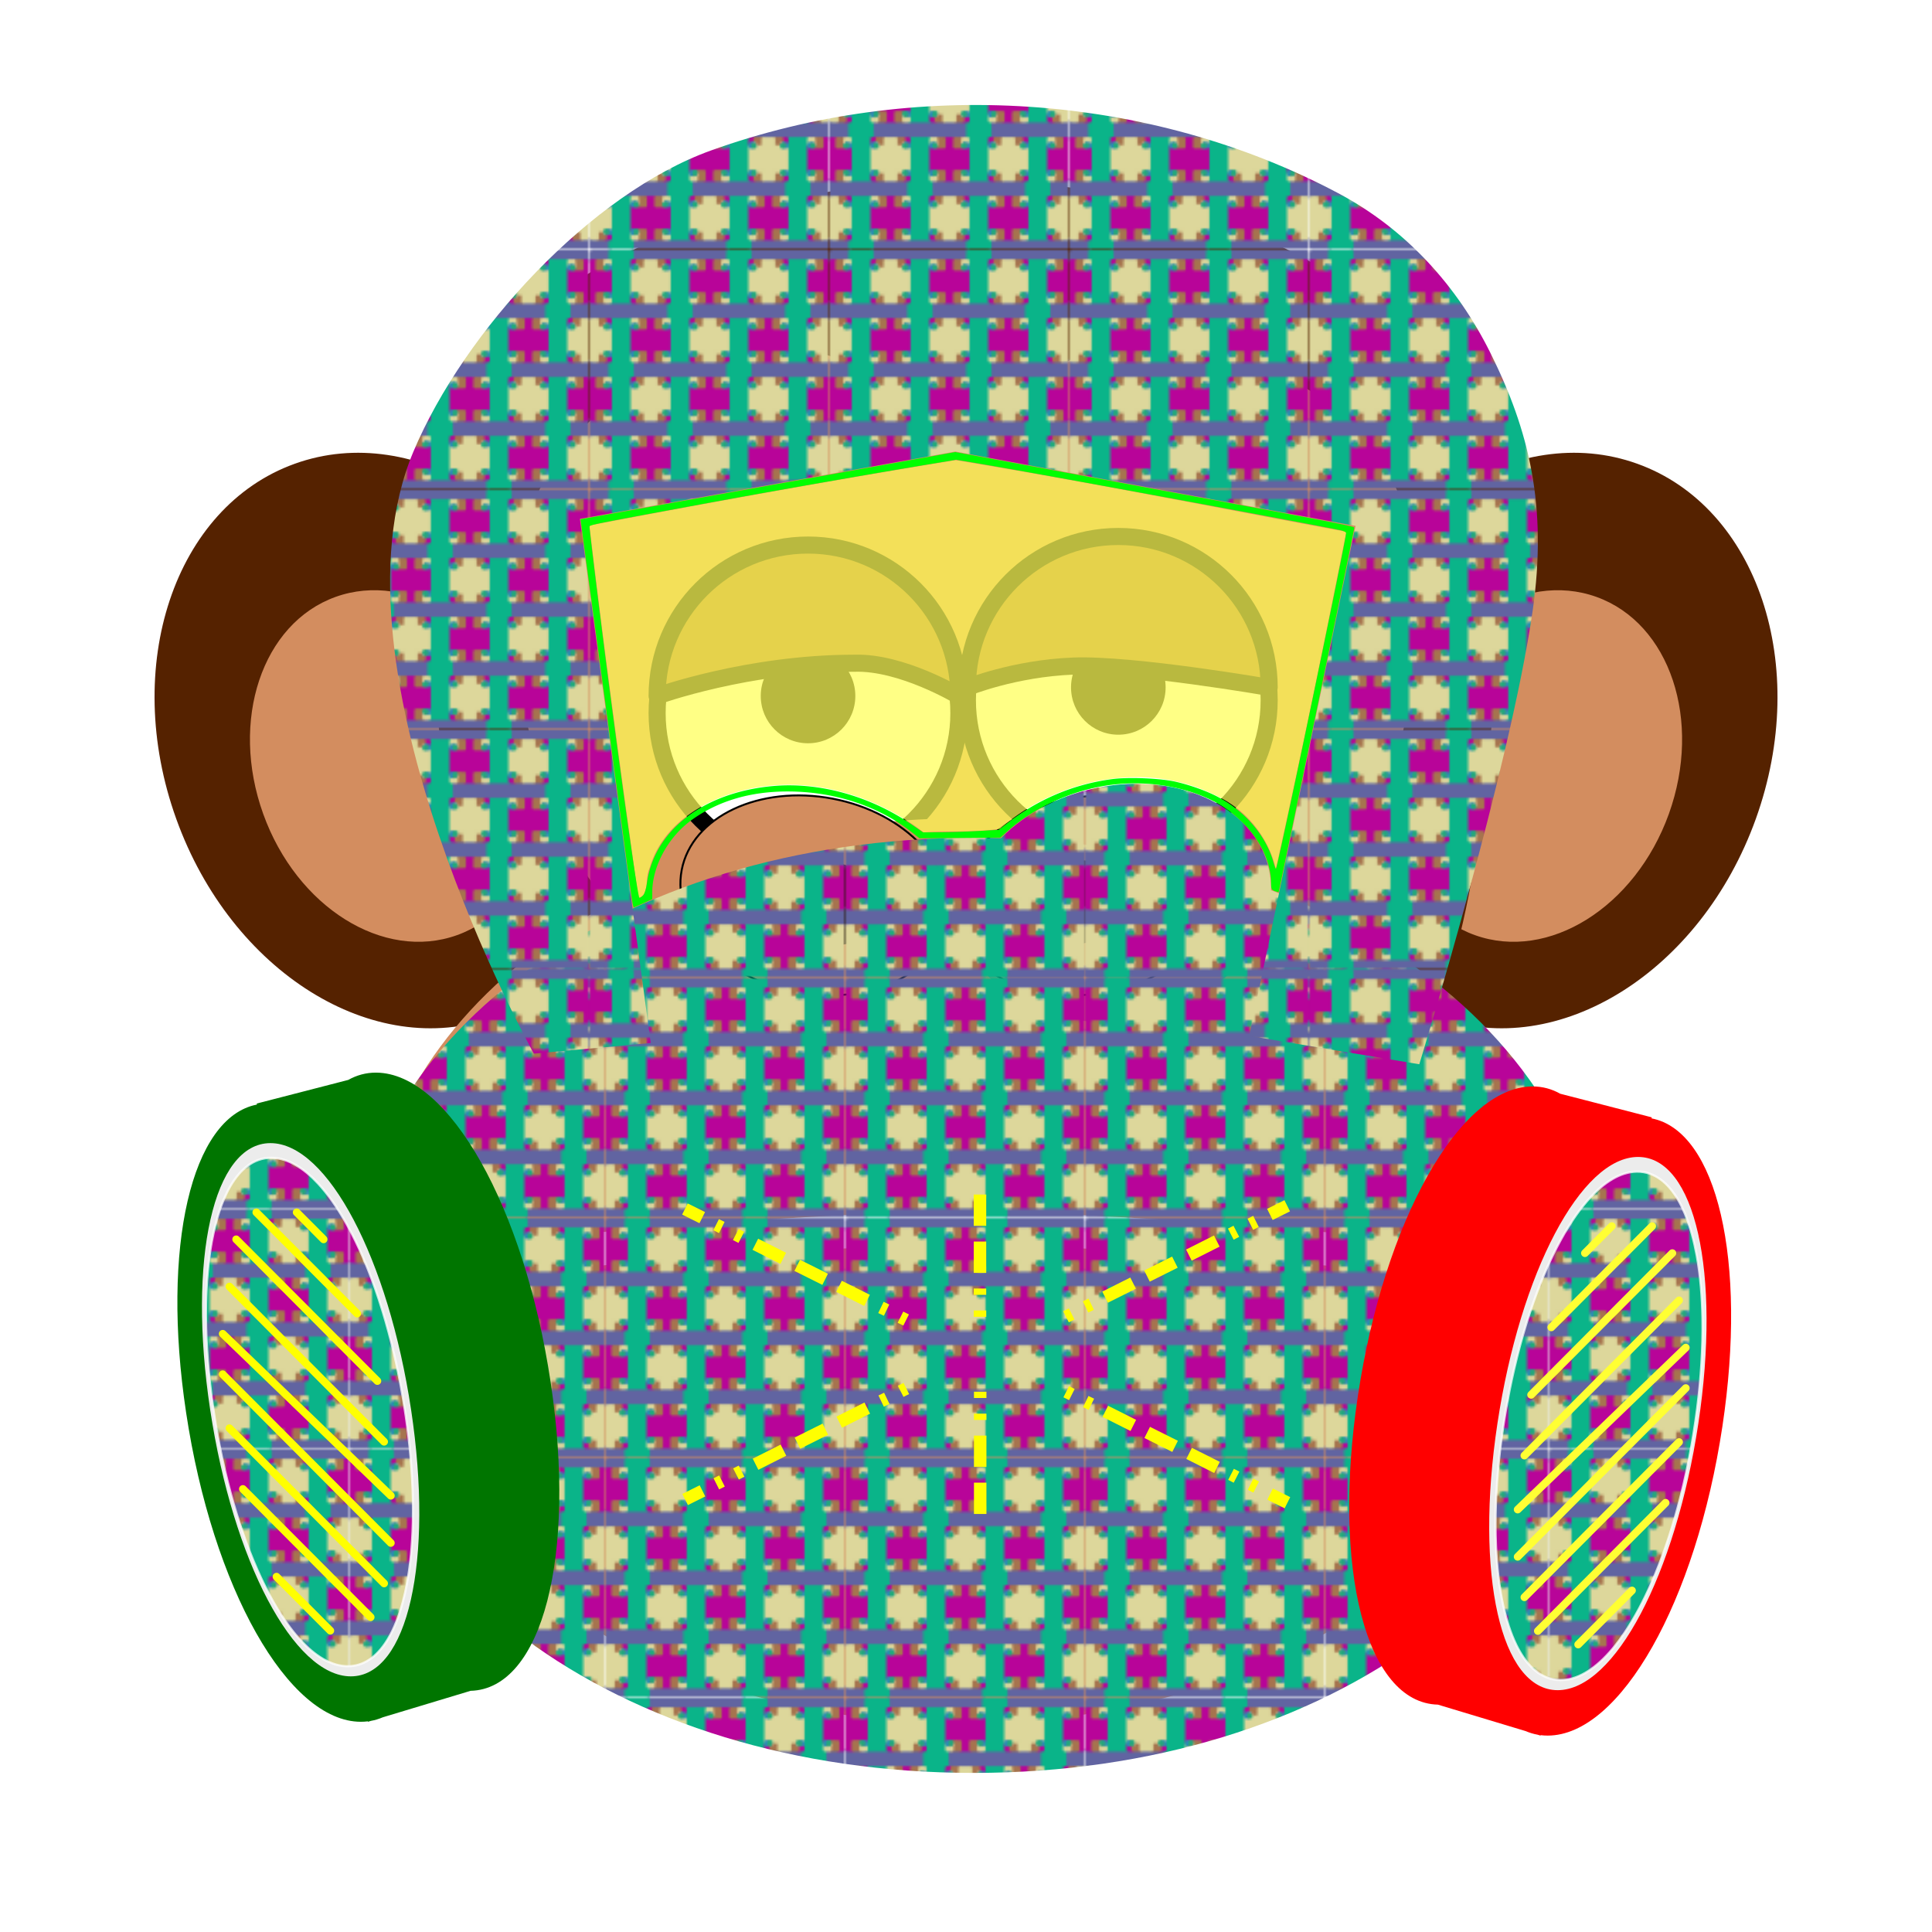 <svg xmlns="http://www.w3.org/2000/svg" xmlns:xlink="http://www.w3.org/1999/xlink" version="1.2" width="250mm" height="250mm" viewBox="0 0 25000 25000" preserveAspectRatio="xMidYMid" fill-rule="evenodd" stroke-width="28.222" stroke-linejoin="round"><defs class="ClipPathGroup"><pattern xlink:href="#f" id="e" patternTransform="translate(10538.678 19742.713) scale(28.222)"/><pattern xlink:href="#a" id="h" patternTransform="translate(-10932.395 18531.74) scale(28.222)"/><pattern xlink:href="#c" id="b" patternTransform="translate(-10862.911 18601.224) scale(28.222)"/><pattern xlink:href="#d" id="c" patternTransform="translate(11371.8 20442.536) scale(28.222)"/><pattern xlink:href="#e" id="d" patternTransform="translate(-11089.157 18642.993) scale(28.222)"/><pattern xlink:href="#b" id="a" patternTransform="translate(9391.52 19886.668) scale(28.222)"/><pattern xlink:href="#g" id="i" patternTransform="translate(-33294.631 16849.852) scale(28.222)"/><pattern xlink:href="#g" id="f" patternTransform="translate(9705.556 18876.267) scale(28.222)"/><pattern xlink:href="#g" id="j" patternTransform="translate(-10990.437 18760.647) scale(28.222)"/><pattern xlink:href="#g" id="k" patternTransform="translate(-10990.437 18760.647) scale(28.222)"/><pattern patternUnits="userSpaceOnUse" width="109.486" height="109.486" patternTransform="translate(-10990.437 18760.647) scale(28.222)" id="g"><g stroke-width="22.225"><g fill="#6164a1" stroke="#6164a1"><path d="M.75.75h8.436c0 1.372.002 2.745 0 4.117-.765.002-1.53-.003-2.294 0H3.18c-.81-.002-1.62 0-2.43 0V.75zM19.31.75h43.87c-.003 1.372.001 2.745-.001 4.117-.766.002-1.53-.003-2.294 0H48.6c-.765 0-1.53-.002-2.294 0H36.183c-.765 0-1.53-.002-2.295 0H21.605c-.765-.002-1.53.001-2.294 0-.003-1.372 0-2.745 0-4.117zM73.303.75h35.433v4.117c-.811.002-1.62-.003-2.43 0h-3.712c-.766 0-1.53-.002-2.294 0H90.176c-.766 0-1.53-.002-2.295 0H75.598c-.766-.002-1.53.001-2.294 0-.004-1.372 0-2.745 0-4.117zM.75 23.63l2.43-.001c1.237.002 2.475 0 3.712 0 .764.002 1.53 0 2.294 0H19.31c.765.002 1.53 0 2.295 0 1.237.002 2.474 0 3.712 0h4.86c1.236.002 2.473 0 3.711 0 .765.003 1.529-.001 2.294 0 .002 2.745.002 5.49 0 8.234-.765.002-1.53-.003-2.294.001-1.238-.001-2.475-.003-3.712 0-1.62-.002-3.24-.001-4.86 0-1.237 0-2.474-.003-3.711 0-.766-.001-1.53-.003-2.295 0a12654.612 12654.612 0 00-12.418 0c-1.237-.001-2.475-.003-3.712 0-.81-.003-1.62 0-2.43 0V23.63zM46.307 23.63c.764-.002 1.529.002 2.294-.001 1.237.002 2.475 0 3.712 0h4.86c1.237.002 2.474 0 3.712 0 .764.002 1.53 0 2.294 0h10.124c.764.002 1.529 0 2.295 0 1.237.002 2.474 0 3.712 0h4.86c1.236.002 2.473 0 3.711 0 .764.003 1.529-.001 2.294 0 0 2.745.002 5.49 0 8.234-.766.002-1.53-.003-2.294.001-1.238-.001-2.475-.003-3.712 0-1.62-.002-3.24-.001-4.86 0-1.237 0-2.474-.003-3.711 0-.766-.001-1.53-.003-2.295 0H63.18c-.765-.001-1.53-.003-2.294 0-1.238-.001-2.475-.003-3.712 0-1.62-.002-3.24-.001-4.86 0-1.237 0-2.475-.003-3.712 0-.765-.003-1.53 0-2.294 0V23.63zM100.3 23.63c.764-.002 1.528.002 2.294-.001 1.237.002 2.475 0 3.712 0 .81.004 1.619-.001 2.43 0v8.234c-.811.002-1.62-.003-2.43.001-1.237-.001-2.475-.003-3.712 0-.766-.003-1.53 0-2.294 0V23.63zM.75 50.626h6.142c.764.003 1.53-.003 2.294 0v8.234c-.765.001-1.53-.003-2.294 0-1.237 0-2.475-.002-3.712 0-.81-.003-1.62 0-2.43 0v-8.234zM19.31 50.626c.765-.001 1.53.001 2.295 0H33.888c.765.001 1.53 0 2.295 0h24.702c.764.003 1.528-.003 2.294 0v8.234c-.766.001-1.53-.003-2.294 0-1.238 0-2.475-.002-3.712 0h-4.86c-1.237 0-2.475-.002-3.712 0-.765 0-1.53-.003-2.294 0H36.183c-.765 0-1.53-.003-2.295 0-1.238 0-2.475-.002-3.712 0h-4.86c-1.237 0-2.474-.002-3.711 0-.765-.003-1.53 0-2.294 0-.002-2.745-.002-5.49 0-8.234zM73.304 50.626H87.88c.764.001 1.529 0 2.295 0H106.306c.81.003 1.619-.003 2.43 0v8.234c-.811.001-1.62-.003-2.43 0-1.237 0-2.475-.002-3.712 0-.766 0-1.53-.003-2.294 0H90.176c-.766 0-1.53-.003-2.295 0-1.238 0-2.475-.002-3.712 0h-4.86c-1.237 0-2.474-.002-3.711 0-.766-.003-1.53 0-2.294 0-.002-2.745-.002-5.49 0-8.234zM.75 77.623c.81-.002 1.62 0 2.43-.001h3.712c.764.002 1.53 0 2.294 0H19.31c.765.002 1.53 0 2.295 0 1.237.002 2.474 0 3.712 0h8.571c.765.003 1.529-.002 2.294 0 .002 2.745.002 5.49 0 8.234-.765.001-1.53-.004-2.294.001-1.238-.001-2.475-.003-3.712 0-1.62-.002-3.24-.001-4.86 0-1.237-.001-2.474-.003-3.711 0-.766-.002-1.53-.003-2.295 0-3.374-.001-6.749-.002-10.124 0-.764-.002-1.53-.003-2.294 0-1.237-.001-2.475-.003-3.712 0-.81-.003-1.62 0-2.43 0v-8.234zM46.307 77.623c.764-.002 1.529 0 2.294-.001 1.237.002 2.475 0 3.712 0H60.885c.764.002 1.53 0 2.294 0h10.124c.764.002 1.529 0 2.295 0 1.237.002 2.474 0 3.712 0h8.571c.764.003 1.529-.002 2.294 0 0 2.745.002 5.49 0 8.234-.766.001-1.53-.004-2.294.001-1.238-.001-2.475-.003-3.712 0-1.62-.002-3.24-.001-4.86 0-1.237-.001-2.474-.003-3.711 0-.766-.002-1.53-.003-2.295 0-3.374-.001-6.749-.002-10.124 0-.765-.002-1.53-.003-2.294 0-1.238-.001-2.475-.003-3.712 0-1.62-.002-3.24-.001-4.86 0-1.237-.001-2.475-.003-3.712 0-.765-.004-1.53 0-2.294 0v-8.234zM100.3 77.623c.764-.002 1.528 0 2.294-.001 1.237.002 2.475 0 3.712 0 .81.003 1.619-.002 2.43 0v8.234c-.811.002-1.62-.004-2.43.001-1.237-.001-2.475-.003-3.712 0-.766-.004-1.53 0-2.294 0v-8.234zM.75 104.619h6.142c.764.002 1.53-.003 2.294 0 .003 1.372 0 2.744 0 4.117H.75v-4.117zM19.31 104.619c.765-.002 1.53.001 2.295 0H60.885c.764.002 1.528-.003 2.294 0 .002 1.372-.002 2.744 0 4.117H19.31v-4.117zM73.304 104.619c.764-.002 1.528.001 2.294 0H106.306c.81.003 1.619-.003 2.43 0v4.117H73.303c0-1.373-.002-2.746 0-4.117z" stroke-width="1.5"/></g><g fill="#0ab489" stroke="#0ab489"><path d="M9.186.75H19.31c.001 1.372-.002 2.745 0 4.117 0 .765-.002 1.53 0 2.295 0 .472-.003.945 0 1.417v11.339c0 .471-.003.944 0 1.417-.002.765 0 1.53 0 2.294H9.186c-.002-.765.004-1.53 0-2.294 0-.473.003-.945 0-1.417V8.579c0-.472.003-.945 0-1.417 0-.765.002-1.53 0-2.295.002-1.372 0-2.745 0-4.117zM63.18.75h10.123c0 1.372-.003 2.745 0 4.117-.001.765-.003 1.53 0 2.295-.002.472-.003.945 0 1.417v11.339c-.002.471-.003.944 0 1.417-.003.765 0 1.53 0 2.294H63.18c-.002-.765.003-1.53 0-2.294 0-.473.003-.945 0-1.417V8.579c0-.472.003-.945 0-1.417 0-.765.002-1.53 0-2.295.002-1.372-.002-2.745 0-4.117zM36.183 4.868c3.374-.002 6.749-.002 10.124 0 .001.764-.004 1.529 0 2.294-.002.472-.004.945 0 1.417-.002 3.78 0 7.559 0 11.339-.002.471-.003.944 0 1.417a8371.166 8371.166 0 000 12.823c-.002.472-.004.945 0 1.417-.002 3.78 0 7.56 0 11.339-.002.471-.003.945 0 1.417-.003.764 0 1.529 0 2.294-3.375.001-6.75.002-10.124 0-.002-.765.003-1.53 0-2.294 0-.473.003-.945 0-1.417V35.575c0-.473.003-.944 0-1.417 0-.765.002-1.53 0-2.295V23.63c0-.766.002-1.53 0-2.295 0-.473.003-.945 0-1.417V8.579c0-.472.003-.945 0-1.417.003-.765-.002-1.53 0-2.294zM90.176 4.868c3.374-.002 6.749-.002 10.124 0 0 .764-.004 1.529 0 2.294-.003.472-.004.945 0 1.417-.002 3.78 0 7.559 0 11.339-.003.471-.003.944 0 1.417-.002.765-.003 1.53 0 2.295v8.233c-.002.765-.003 1.53 0 2.295-.003.472-.004.945 0 1.417-.002 3.78 0 7.56 0 11.339-.003.471-.003.945 0 1.417-.004.764 0 1.529 0 2.294-3.375.001-6.75.002-10.124 0-.003-.765.002-1.53 0-2.294-.002-.473.003-.945 0-1.417V35.575c-.002-.473.003-.944 0-1.417 0-.765.001-1.53 0-2.295V23.63c0-.766.001-1.53 0-2.295-.002-.473.003-.945 0-1.417V8.579c-.002-.472.002-.945 0-1.417.002-.765-.003-1.53 0-2.294zM9.186 31.864H19.31c.001.765-.003 1.53 0 2.294 0 .472-.003.945 0 1.417v11.339c0 .471-.003.945 0 1.417 0 .765-.002 1.53 0 2.295a8371.166 8371.166 0 000 10.529c0 .47-.003.945 0 1.417v11.339c0 .47-.003.944 0 1.417-.002.764 0 1.529 0 2.294H9.186c-.002-.766.004-1.53 0-2.294 0-.475.003-.945 0-1.417V62.572c0-.474.003-.945 0-1.417 0-.766.002-1.53 0-2.295v-8.234c0-.765.002-1.53 0-2.295 0-.473.003-.945 0-1.417V35.575c0-.473.003-.944 0-1.417.003-.765-.002-1.53 0-2.294zM63.18 31.864h10.123c0 .765-.003 1.53 0 2.294-.002.472-.003.945 0 1.417v11.339c-.002.471-.003.945 0 1.417-.001.765-.003 1.53 0 2.295v8.234c-.001.764-.003 1.53 0 2.295-.002.47-.003.945 0 1.417v11.339c-.002.47-.003.944 0 1.417-.003.764 0 1.529 0 2.294H63.18c-.002-.766.003-1.53 0-2.294 0-.475.003-.945 0-1.417V62.572c0-.474.003-.945 0-1.417 0-.766.002-1.53 0-2.295v-8.234c0-.765.002-1.53 0-2.295 0-.473.003-.945 0-1.417V35.575c0-.473.003-.944 0-1.417.003-.765-.002-1.53 0-2.294zM36.183 58.86h10.124c.001.765-.004 1.53 0 2.295-.002.47-.004.945 0 1.417-.002 3.78 0 7.559 0 11.339-.002.47-.003.944 0 1.417a8371.166 8371.166 0 000 12.823c-.002.47-.004.945 0 1.417-.002 3.78 0 7.56 0 11.339-.002.47-.003.945 0 1.417-.003.764 0 1.529 0 2.294-3.375.001-6.75.002-10.124 0-.002-.766.003-1.53 0-2.294 0-.475.003-.945 0-1.417V89.568c0-.474.003-.944 0-1.417 0-.766.002-1.53 0-2.295v-8.233c0-.766.002-1.531 0-2.295 0-.475.003-.945 0-1.417V62.572c0-.474.003-.945 0-1.417.003-.766-.002-1.53 0-2.294zM90.176 58.86H100.3c0 .765-.004 1.53 0 2.295-.003.47-.004.945 0 1.417-.002 3.78 0 7.559 0 11.339-.003.47-.003.944 0 1.417-.002.764-.003 1.53 0 2.295v8.233c-.002.764-.003 1.53 0 2.295-.003.47-.004.945 0 1.417-.002 3.78 0 7.56 0 11.339-.003.47-.003.945 0 1.417-.004.764 0 1.529 0 2.294-3.375.001-6.75.002-10.124 0-.003-.766.002-1.53 0-2.294-.002-.475.003-.945 0-1.417V89.568c-.002-.474.003-.944 0-1.417 0-.766.001-1.53 0-2.295v-8.233c0-.766.001-1.531 0-2.295-.002-.475.003-.945 0-1.417V62.572c-.002-.474.002-.945 0-1.417.002-.766-.003-1.53 0-2.294zM9.186 85.857c3.375-.002 6.75-.001 10.124 0 .001.764-.003 1.529 0 2.294 0 .47-.003.945 0 1.417v11.339c0 .47-.003.945 0 1.417 0 .764-.002 1.529 0 2.295v4.117H9.186c0-1.373.003-2.745 0-4.117 0-.766.002-1.53 0-2.295 0-.475.003-.945 0-1.417V89.568c0-.474.003-.944 0-1.417.003-.765-.002-1.53 0-2.294zM63.18 85.857c3.374-.002 6.749-.001 10.123 0 0 .764-.003 1.529 0 2.294-.002.47-.003.945 0 1.417v11.339c-.002.47-.003.945 0 1.417-.001.764-.003 1.529 0 2.295-.002 1.371 0 2.744 0 4.117H63.18c-.002-1.373.002-2.745 0-4.117 0-.766.002-1.53 0-2.295 0-.475.003-.945 0-1.417V89.568c0-.474.003-.944 0-1.417.003-.765-.002-1.53 0-2.294z" stroke-width="1.5"/></g><g fill="#b80499" stroke="#b80499"><path d="M.75 4.867c.81 0 1.62-.002 2.43 0 .008 1.237-.015 2.474.006 3.71 1.235.006 2.47.001 3.706.001.292.002.584.004.877 0 .472.002.944 0 1.417.001v11.339c-.473 0-.945-.004-1.417 0a42.246 42.246 0 00-.877 0c-1.237.007-2.474-.015-3.71.006-.008 1.235 0 2.47-.002 3.705-.81.002-1.62 0-2.43 0V4.868zM19.31 4.867c.765.001 1.53-.002 2.295 0-.002.765.002 1.53 0 2.295h-.54a14.061 14.061 0 00-.338 0c-.473-.002-.944 0-1.416 0-.003-.765-.002-1.53 0-2.295zM33.888 4.868c.765-.003 1.53-.002 2.295 0-.002.764.003 1.529 0 2.294-.474.001-.946-.003-1.417 0a14.061 14.061 0 00-.338 0h-.54c-.002-.765.002-1.53 0-2.294zM52.313 4.868c1.62-.002 3.24-.002 4.86 0 .008 1.236-.015 2.473.006 3.709 1.235.006 2.47.001 3.706.001.29.002.584.004.877 0 .47.002.944 0 1.417.001v11.339c-.474 0-.945-.004-1.417 0a42.245 42.245 0 00-.877 0c-1.237.007-2.475-.015-3.71.006-.008 1.235 0 2.47-.002 3.705h-4.86c-.008-1.237.014-2.474-.006-3.71-1.236-.006-2.47-.001-3.706 0a42.245 42.245 0 00-.877 0c-.473-.004-.945-.001-1.417-.001 0-3.78-.002-7.56 0-11.339.471-.002.944.003 1.417 0 .29.001.584.002.877 0 1.235 0 2.47.004 3.706-.002.02-1.236-.002-2.473.006-3.71zM73.304 4.867c.764.001 1.528-.002 2.294 0-.002.765.001 1.53 0 2.295h-.54a14.06 14.06 0 00-.338 0c-.474-.002-.944 0-1.416 0-.004-.765-.002-1.53 0-2.295zM87.881 4.868c.764-.003 1.529-.002 2.295 0-.003.764.002 1.529 0 2.294-.475.001-.946-.003-1.417 0a14.06 14.06 0 00-.338 0h-.54c-.003-.765 0-1.53 0-2.294zM106.306 4.868c.81-.004 1.619.001 2.43-.001V23.63c-.811-.002-1.62.003-2.43-.001-.01-1.237.015-2.474-.006-3.71-1.236-.006-2.47-.001-3.706 0a42.245 42.245 0 00-.877 0c-.475-.004-.945-.001-1.417-.001 0-3.78-.002-7.56 0-11.339.47-.002.944.003 1.417 0 .289.001.583.002.877 0 1.235 0 2.47.004 3.706-.002.02-1.236-.003-2.473.006-3.71zM19.31 21.335h2.295c.002.765-.002 1.529 0 2.294-.766 0-1.53.002-2.295 0 0-.765-.002-1.53 0-2.294zM33.889 21.335h.877c.472.003.943-.002 1.416 0 .003.765 0 1.53 0 2.295-.765-.002-1.53.002-2.294-.001 0-.765-.002-1.53 0-2.294zM73.304 21.335h2.294c.002.765-.003 1.529 0 2.294-.766 0-1.53.002-2.295 0 0-.765-.003-1.53 0-2.294zM87.882 21.335h.877c.471.003.942-.002 1.416 0 .002.765 0 1.53 0 2.295-.765-.002-1.53.002-2.294-.001 0-.765-.002-1.53 0-2.294zM6.892 31.864c.764-.003 1.53-.001 2.294 0-.002.765.003 1.53 0 2.294-.473 0-.944-.003-1.417 0a9.375 9.375 0 00-.337 0h-.54c-.003-.765.001-1.53 0-2.294zM25.317 31.864c1.62-.001 3.24-.002 4.86 0 .008 1.237-.016 2.474.005 3.71 1.235.006 2.47 0 3.706 0 .291.001.585.004.878 0 .47.002.944 0 1.416.001 0 3.78.002 7.56 0 11.339-.473 0-.945-.003-1.416 0a31.685 31.685 0 00-.878 0c-1.236.007-2.474-.014-3.71.006-.007 1.235 0 2.47-.002 3.705-1.62.002-3.24.002-4.86 0-.008-1.236.015-2.473-.005-3.709-1.236-.006-2.471-.002-3.706-.001a31.685 31.685 0 00-.878 0c-.472-.004-.944-.001-1.416-.001 0-3.78-.002-7.559 0-11.339.472-.002.944.004 1.416 0 .292 0 .585.003.878 0 1.235 0 2.47.005 3.706-.002.02-1.236-.003-2.473.006-3.709zM46.307 31.863c.764.001 1.529-.002 2.294.001-.002.765.002 1.53 0 2.294h-.54a9.374 9.374 0 00-.337 0c-.474-.003-.945 0-1.417 0-.002-.765-.001-1.53 0-2.295zM60.885 31.864c.764-.003 1.53-.001 2.294 0-.002.765.003 1.53 0 2.294-.474 0-.945-.003-1.417 0a9.374 9.374 0 00-.337 0 35.961 35.961 0 00-.54 0c-.004-.765.001-1.53 0-2.294zM79.31 31.864c1.619-.001 3.239-.002 4.86 0 .007 1.237-.016 2.474.005 3.71 1.235.006 2.47 0 3.706 0 .29.001.584.004.878 0 .47.002.944 0 1.416.001 0 3.78.002 7.56 0 11.339-.474 0-.945-.003-1.416 0a31.684 31.684 0 00-.878 0c-1.237.007-2.474-.014-3.71.006-.008 1.235 0 2.47-.002 3.705-1.62.002-3.24.002-4.86 0-.009-1.236.015-2.473-.005-3.709-1.236-.006-2.471-.002-3.706-.001a31.685 31.685 0 00-.878 0c-.473-.004-.944-.001-1.416-.001 0-3.78-.002-7.559 0-11.339.47-.002.944.004 1.416 0 .29 0 .584.003.878 0 1.235 0 2.47.005 3.706-.002.02-1.236-.004-2.473.006-3.709zM100.3 31.863c.764.001 1.528-.002 2.294.001-.002.765.002 1.53 0 2.294a28.666 28.666 0 00-.54 0 9.374 9.374 0 00-.337 0c-.475-.003-.945 0-1.417 0-.003-.765-.002-1.53 0-2.295zM6.892 48.331h.877c.473.002.944-.002 1.417 0 .002.765 0 1.53 0 2.295-.765-.003-1.53.003-2.294 0 0-.766-.002-1.53 0-2.295zM46.307 48.331h2.294c.003.764-.002 1.529 0 2.294-.765.001-1.53.002-2.294 0 0-.765-.003-1.53 0-2.294zM60.885 48.331h.877c.472.002.943-.002 1.417 0 .002.765 0 1.53 0 2.295-.766-.003-1.53.003-2.294 0 0-.766-.002-1.53 0-2.295zM100.3 48.331h2.294c.002.764-.002 1.529 0 2.294-.766.001-1.53.002-2.294 0 0-.765-.004-1.53 0-2.294zM.75 58.86c.81 0 1.62-.003 2.43 0 .008 1.236-.015 2.474.006 3.71 1.235.005 2.47.001 3.706.001.292 0 .584.003.877 0l1.417.001v11.339c-.473 0-.945-.004-1.417 0a27.159 27.159 0 00-.877 0c-1.237.006-2.474-.015-3.71.006-.008 1.234 0 2.47-.002 3.705H.75V58.86zM19.31 58.86c.765 0 1.53-.003 2.295 0-.002.765.002 1.53 0 2.295-.181-.002-.36-.002-.54 0a7.031 7.031 0 00-.338 0c-.473-.004-.944 0-1.416 0-.003-.766-.002-1.531 0-2.295zM33.888 58.86c.765-.003 1.53 0 2.295 0-.002.765.003 1.53 0 2.295-.474 0-.946-.003-1.417 0a8.036 8.036 0 00-.338 0 20.53 20.53 0 00-.54 0c-.002-.766.002-1.53 0-2.294zM52.313 58.86h4.86c.008 1.236-.015 2.474.006 3.71 1.235.005 2.47.001 3.706.001.29 0 .584.003.877 0l1.417.001v11.339c-.474 0-.945-.004-1.417 0a27.159 27.159 0 00-.877 0c-1.237.006-2.475-.015-3.71.006-.008 1.234 0 2.47-.002 3.705h-4.86c-.008-1.237.014-2.474-.006-3.71-1.236-.006-2.47-.001-3.706 0a27.159 27.159 0 00-.877 0c-.473-.005-.945-.001-1.417-.001 0-3.78-.002-7.56 0-11.339.471-.003.944.003 1.417 0h.877c1.235 0 2.47.003 3.706-.002.02-1.236-.002-2.474.006-3.71zM73.304 58.86c.764 0 1.528-.003 2.294 0-.002.765.001 1.53 0 2.295a20.496 20.496 0 00-.54 0 7.031 7.031 0 00-.338 0c-.474-.004-.944 0-1.416 0-.004-.766-.002-1.531 0-2.295zM87.881 58.86c.764-.003 1.529 0 2.295 0-.003.765.002 1.53 0 2.295-.475 0-.946-.003-1.417 0a8.035 8.035 0 00-.338 0 20.543 20.543 0 00-.54 0c-.003-.766 0-1.53 0-2.294zM106.306 58.86c.81-.003 1.619.001 2.43 0v18.763c-.811-.003-1.62.002-2.43-.001-.01-1.237.015-2.474-.006-3.71-1.236-.006-2.47-.001-3.706 0a27.158 27.158 0 00-.877 0c-.475-.005-.945-.001-1.417-.001 0-3.78-.002-7.56 0-11.339.47-.003.944.003 1.417 0h.877c1.235 0 2.47.003 3.706-.002.02-1.236-.003-2.474.006-3.71zM19.31 75.328H21.066c.18-.002.359-.002.54 0 .002.764-.002 1.529 0 2.294-.766 0-1.53.002-2.295 0 0-.765-.002-1.53 0-2.294zM33.889 75.328c.179-.002.358-.002.54 0h.337c.472.002.943-.004 1.416 0 .003.764 0 1.529 0 2.295-.765-.003-1.53.002-2.294-.001 0-.765-.002-1.53 0-2.294zM73.304 75.328h1.754c.177-.002.358-.002.54 0 .002.764-.003 1.529 0 2.294-.766 0-1.53.002-2.295 0 0-.765-.003-1.53 0-2.294zM87.882 75.328c.177-.002.357-.002.54 0h.337c.471.002.942-.004 1.416 0 .002.764 0 1.529 0 2.295-.765-.003-1.53.002-2.294-.001 0-.765-.002-1.53 0-2.294zM6.892 85.857c.764-.003 1.53-.002 2.294 0-.002.764.003 1.529 0 2.294-.473 0-.944-.003-1.417 0a7.031 7.031 0 00-.337 0c-.18-.003-.36-.003-.54 0-.003-.765.001-1.53 0-2.294zM25.317 85.857c1.62-.001 3.24-.002 4.86 0 .008 1.236-.016 2.473.005 3.71 1.235.005 2.47 0 3.706 0 .291 0 .585.003.878 0l1.416.001c0 3.78.002 7.56 0 11.339-.473 0-.945-.003-1.416 0a23.765 23.765 0 00-.878 0c-1.236.007-2.474-.014-3.71.006-.007 1.235 0 2.47-.002 3.705h-4.86c-.008-1.237.015-2.474-.005-3.709-1.236-.007-2.471-.002-3.706-.001a23.765 23.765 0 00-.878 0c-.472-.005-.944-.001-1.416-.001 0-3.78-.002-7.559 0-11.339.472-.004.944.003 1.416 0 .292-.002.585.002.878 0 1.235 0 2.47.004 3.706-.002.02-1.236-.003-2.473.006-3.709zM46.307 85.856c.764 0 1.529-.003 2.294.001-.002.764.002 1.529 0 2.294-.181-.003-.36-.003-.54 0a7.031 7.031 0 00-.337 0c-.474-.004-.945 0-1.417 0-.002-.765-.001-1.53 0-2.295zM60.885 85.857c.764-.003 1.53-.002 2.294 0-.002.764.003 1.529 0 2.294-.474 0-.945-.003-1.417 0a7.031 7.031 0 00-.337 0 15.97 15.97 0 00-.54 0c-.004-.765.001-1.53 0-2.294zM79.31 85.857c1.619-.001 3.239-.002 4.86 0 .007 1.236-.016 2.473.005 3.71 1.235.005 2.47 0 3.706 0 .29 0 .584.003.878 0l1.416.001c0 3.78.002 7.56 0 11.339-.474 0-.945-.003-1.416 0a23.764 23.764 0 00-.878 0c-1.237.007-2.474-.014-3.71.006-.008 1.235 0 2.47-.002 3.705h-4.86c-.009-1.237.015-2.474-.005-3.709-1.236-.007-2.471-.002-3.706-.001a23.764 23.764 0 00-.878 0c-.473-.005-.944-.001-1.416-.001 0-3.78-.002-7.559 0-11.339.47-.004.944.003 1.416 0 .29-.002.584.002.878 0 1.235 0 2.47.004 3.706-.002.02-1.236-.004-2.473.006-3.709zM100.3 85.856c.764 0 1.528-.003 2.294.001-.002.764.002 1.529 0 2.294a15.94 15.94 0 00-.54 0 7.031 7.031 0 00-.337 0c-.475-.004-.945 0-1.417 0-.003-.765-.002-1.53 0-2.295zM6.892 102.324c.18-.002.36-.002.54 0h.337c.473.002.944-.004 1.417 0 .002.764 0 1.529 0 2.295-.765-.003-1.53.002-2.294 0 0-.766-.002-1.531 0-2.295zM46.307 102.324h1.754c.179-.002.359-.002.54 0 .003.764-.002 1.528 0 2.294-.765 0-1.53.002-2.294 0 0-.765-.003-1.53 0-2.294zM60.885 102.324a20.5 20.5 0 01.54 0h.337c.472.002.943-.004 1.417 0 .002.764 0 1.529 0 2.295-.766-.003-1.53.002-2.294 0 0-.766-.002-1.531 0-2.295zM100.3 102.324h1.754c.177-.002.357-.002.54 0 .002.764-.002 1.528 0 2.294-.766 0-1.53.002-2.294 0 0-.765-.004-1.53 0-2.294z" stroke-width="1.5"/></g><g fill="#a6744e" stroke="#a6744e"><path d="M3.18 4.868c1.237-.002 2.475-.001 3.712 0 .001.764-.003 1.529 0 2.294-.001.18-.002.36 0 .54-.002.292-.001.584 0 .876-1.235 0-2.471.005-3.706-.001-.021-1.236.002-2.473-.006-3.71zM21.605 4.868c1.237-.002 2.474-.001 3.712 0-.009 1.236.014 2.473-.006 3.709-1.236.006-2.471.001-3.706.001 0-.293.002-.584 0-.876v-.54c.002-.765-.002-1.53 0-2.294zM30.176 4.868c1.237-.002 2.474-.001 3.712 0 .002.764-.002 1.529 0 2.294-.002.18-.002.36 0 .54-.002.292 0 .584 0 .876-1.236 0-2.47.005-3.706-.001-.02-1.236.003-2.473-.006-3.71zM48.601 4.868c1.237-.002 2.475-.001 3.712 0-.008 1.236.014 2.473-.006 3.709-1.236.006-2.47.001-3.706.001-.001-.293.002-.584 0-.876v-.54c.002-.765-.002-1.53 0-2.294zM57.173 4.868c1.237-.002 2.474-.001 3.712 0 .001.764-.004 1.529 0 2.294a14.4 14.4 0 000 .54c-.004.292-.002.584 0 .876-1.236 0-2.471.005-3.706-.001-.021-1.236.002-2.473-.006-3.71zM75.598 4.868c1.237-.002 2.474-.001 3.712 0-.01 1.236.014 2.473-.006 3.709-1.236.006-2.471.001-3.706.001-.003-.293.001-.584 0-.876-.002-.18-.002-.36 0-.54.001-.765-.002-1.53 0-2.294zM84.17 4.868c1.236-.002 2.473-.001 3.711 0 0 .764-.003 1.529 0 2.294a12 12 0 000 .54c-.005.292-.002.584 0 .876-1.236 0-2.47.005-3.706-.001-.02-1.236.002-2.473-.006-3.71zM102.594 4.868c1.237-.002 2.475-.002 3.712 0-.01 1.236.015 2.473-.006 3.709-1.236.006-2.471.001-3.706.001-.003-.293.001-.584 0-.876-.002-.18-.002-.36 0-.54.002-.765-.002-1.53 0-2.294zM3.182 19.924c1.236-.02 2.473 0 3.71-.006-.001.292-.002.584 0 .877-.002.18-.002.36 0 .54-.002.765 0 1.53 0 2.294-1.237 0-2.475.002-3.712 0 .002-1.235-.006-2.47.002-3.705zM21.605 19.918c1.235 0 2.47-.005 3.706.002.02 1.235-.003 2.472.006 3.709-1.238 0-2.475.002-3.712 0-.002-.765.002-1.53 0-2.294v-.54-.877zM30.178 19.924c1.236-.02 2.474 0 3.71-.006-.001.292-.002.584 0 .877-.002.18-.002.36 0 .54-.002.765 0 1.53 0 2.294-1.238 0-2.475.002-3.712 0 .003-1.235-.005-2.47.002-3.705zM48.601 19.918c1.235 0 2.47-.005 3.706.002.02 1.235-.002 2.472.006 3.709-1.237 0-2.475.002-3.712 0-.002-.765.003-1.53 0-2.294v-.54c.002-.292-.002-.585 0-.877zM57.175 19.924c1.235-.02 2.473 0 3.71-.006-.003.292-.003.584 0 .877a14.4 14.4 0 000 .54c-.002.765 0 1.53 0 2.294-1.238 0-2.475.002-3.712 0 .002-1.235-.006-2.47.002-3.705zM75.598 19.918c1.235 0 2.47-.005 3.706.002.02 1.235-.004 2.472.006 3.709-1.238 0-2.475.002-3.712 0-.003-.765.002-1.53 0-2.294-.002-.18-.002-.36 0-.54 0-.292-.003-.585 0-.877zM84.171 19.924c1.236-.02 2.473 0 3.71-.006-.003.292-.003.584 0 .877a12 12 0 000 .54c-.002.765 0 1.53 0 2.294-1.238 0-2.475.002-3.712 0 .003-1.235-.006-2.47.002-3.705zM102.594 19.918c1.235 0 2.47-.005 3.706.002.02 1.235-.003 2.472.006 3.709-1.237 0-2.475.002-3.712 0-.002-.765.002-1.53 0-2.294-.002-.18-.002-.36 0-.54.001-.292-.004-.585 0-.877zM3.18 31.864c1.237-.003 2.475-.001 3.712 0 .001.765-.003 1.53 0 2.294-.001.179-.002.36 0 .54-.002.291-.001.584 0 .877-1.235 0-2.471.005-3.706-.002-.021-1.235.002-2.472-.006-3.709zM21.605 31.864c1.237-.003 2.474 0 3.712 0-.009 1.236.014 2.473-.006 3.71-1.236.006-2.471 0-3.706 0 0-.293.002-.584 0-.876v-.54c.002-.765-.002-1.53 0-2.294zM30.176 31.864c1.237-.003 2.474-.001 3.712 0 .002.765-.002 1.53 0 2.294-.002.179-.002.36 0 .54-.002.291 0 .584 0 .877-1.236 0-2.47.005-3.706-.002-.02-1.235.003-2.472-.006-3.709zM48.601 31.864c1.237-.003 2.475 0 3.712 0-.008 1.236.014 2.473-.006 3.71-1.236.006-2.47 0-3.706 0-.001-.293.002-.584 0-.876v-.54c.002-.765-.002-1.53 0-2.294zM57.173 31.864c1.237-.003 2.474-.001 3.712 0 .001.765-.004 1.53 0 2.294a14.4 14.4 0 000 .54c-.004.291-.002.584 0 .877-1.236 0-2.471.005-3.706-.002-.021-1.235.002-2.472-.006-3.709zM75.598 31.864c1.237-.003 2.474 0 3.712 0-.01 1.236.014 2.473-.006 3.71-1.236.006-2.471 0-3.706 0-.003-.293.001-.584 0-.876-.002-.18-.002-.361 0-.54.001-.765-.002-1.53 0-2.294zM84.17 31.864c1.236-.003 2.473-.001 3.711 0 0 .765-.003 1.53 0 2.294a12 12 0 000 .54c-.005.291-.002.584 0 .877-1.236 0-2.47.005-3.706-.002-.02-1.235.002-2.472-.006-3.709zM102.594 31.864c1.237-.003 2.475-.001 3.712 0-.01 1.237.015 2.474-.006 3.71-1.236.006-2.471 0-3.706 0-.003-.293.001-.584 0-.876-.002-.18-.002-.361 0-.54.002-.765-.002-1.53 0-2.294zM3.182 46.92c1.236-.02 2.473 0 3.71-.005-.001.29-.002.583 0 .876-.002.18-.002.359 0 .54-.002.764 0 1.529 0 2.294-1.237.001-2.475.002-3.712 0 .002-1.235-.006-2.47.002-3.705zM21.605 46.915c1.235-.001 2.47-.005 3.706.001.02 1.236-.003 2.473.006 3.71h-3.712c-.002-.766.002-1.53 0-2.295v-.54-.876zM30.178 46.92c1.236-.02 2.474 0 3.71-.005-.001.29-.002.583 0 .876-.002.18-.002.359 0 .54-.002.764 0 1.529 0 2.294-1.238.001-2.475.002-3.712 0 .003-1.235-.005-2.47.002-3.705zM48.601 46.915c1.235-.001 2.47-.005 3.706.001.02 1.236-.002 2.473.006 3.71h-3.712c-.002-.766.003-1.53 0-2.295v-.54c.002-.293-.002-.585 0-.876zM57.175 46.92c1.235-.02 2.473 0 3.71-.005-.003.29-.003.583 0 .876a14.4 14.4 0 000 .54c-.002.764 0 1.529 0 2.294-1.238.001-2.475.002-3.712 0 .002-1.235-.006-2.47.002-3.705zM75.598 46.915c1.235-.001 2.47-.005 3.706.001.02 1.236-.004 2.473.006 3.71h-3.712c-.003-.766.002-1.53 0-2.295-.002-.181-.002-.36 0-.54 0-.293-.003-.585 0-.876zM84.171 46.92c1.236-.02 2.473 0 3.71-.005-.003.29-.003.583 0 .876a12 12 0 000 .54c-.002.764 0 1.529 0 2.294-1.238.001-2.475.002-3.712 0 .003-1.235-.006-2.47.002-3.705zM102.594 46.915c1.235-.001 2.47-.005 3.706.001.02 1.236-.003 2.473.006 3.71h-3.712c-.002-.766.002-1.53 0-2.295a35.995 35.995 0 010-.54c.001-.293-.004-.585 0-.876zM3.18 58.86c1.237-.002 2.475 0 3.712 0 .001.765-.003 1.53 0 2.295-.001.178-.002.358 0 .54-.002.29-.001.583 0 .876-1.235 0-2.471.004-3.706-.001-.021-1.236.002-2.474-.006-3.71zM21.605 58.86c1.237-.002 2.474 0 3.712 0-.009 1.236.014 2.474-.006 3.71-1.236.005-2.471.001-3.706.001 0-.295.002-.585 0-.876v-.54c.002-.766-.002-1.53 0-2.294zM30.176 58.86c1.237-.002 2.474 0 3.712 0 .002.765-.002 1.53 0 2.295-.002.178-.002.358 0 .54-.002.29 0 .583 0 .876-1.236 0-2.47.004-3.706-.001-.02-1.236.003-2.474-.006-3.71zM48.601 58.86c1.237-.002 2.475 0 3.712 0-.008 1.236.014 2.474-.006 3.71-1.236.005-2.47.001-3.706.001-.001-.295.002-.585 0-.876v-.54c.002-.766-.002-1.53 0-2.294zM57.173 58.86c1.237-.002 2.474 0 3.712 0 .001.765-.004 1.53 0 2.295a14.4 14.4 0 000 .54c-.004.29-.002.583 0 .876-1.236 0-2.471.004-3.706-.001-.021-1.236.002-2.474-.006-3.71zM75.598 58.86c1.237-.002 2.474 0 3.712 0-.01 1.236.014 2.474-.006 3.71-1.236.005-2.471.001-3.706.001-.003-.295.001-.585 0-.876-.002-.182-.002-.362 0-.54.001-.766-.002-1.53 0-2.294zM84.17 58.86c1.236-.002 2.473 0 3.711 0 0 .765-.003 1.53 0 2.295a12 12 0 000 .54c-.005.29-.002.583 0 .876-1.236 0-2.47.004-3.706-.001-.02-1.236.002-2.474-.006-3.71zM102.594 58.86c1.237-.002 2.475 0 3.712 0-.01 1.236.015 2.474-.006 3.71-1.236.005-2.471.001-3.706.001-.003-.295.001-.585 0-.876a35.995 35.995 0 010-.54c.002-.766-.002-1.53 0-2.294zM3.182 73.917c1.236-.02 2.473 0 3.71-.006-.001.29-.002.583 0 .877-.002.177-.002.358 0 .54-.002.764 0 1.529 0 2.294H3.18c.002-1.236-.006-2.471.002-3.705zM21.605 73.911c1.235 0 2.47-.005 3.706.002.02 1.235-.003 2.472.006 3.709-1.238 0-2.475.002-3.712 0-.002-.765.002-1.53 0-2.294v-.54-.877zM30.178 73.917c1.236-.02 2.474 0 3.71-.006-.001.29-.002.583 0 .877-.002.177-.002.358 0 .54-.002.764 0 1.529 0 2.294h-3.712c.003-1.236-.005-2.471.002-3.705zM48.601 73.911c1.235 0 2.47-.005 3.706.002.02 1.235-.002 2.472.006 3.709-1.237 0-2.475.002-3.712 0-.002-.765.003-1.53 0-2.294v-.54c.002-.294-.002-.587 0-.877zM57.175 73.917c1.235-.02 2.473 0 3.71-.006-.003.29-.003.583 0 .877-.003.177-.003.358 0 .54-.002.764 0 1.529 0 2.294h-3.712c.002-1.236-.006-2.471.002-3.705zM75.598 73.911c1.235 0 2.47-.005 3.706.002.02 1.235-.004 2.472.006 3.709-1.238 0-2.475.002-3.712 0-.003-.765.002-1.53 0-2.294-.002-.182-.002-.363 0-.54 0-.294-.003-.587 0-.877zM84.171 73.917c1.236-.02 2.473 0 3.71-.006-.003.29-.003.583 0 .877a12 12 0 000 .54c-.002.764 0 1.529 0 2.294H84.17c.003-1.236-.006-2.471.002-3.705zM102.594 73.911c1.235 0 2.47-.005 3.706.002.02 1.235-.003 2.472.006 3.709-1.237 0-2.475.002-3.712 0-.002-.765.002-1.53 0-2.294a35.994 35.994 0 010-.54c.001-.294-.004-.587 0-.877zM3.18 85.857c1.237-.003 2.475-.001 3.712 0 .001.764-.003 1.529 0 2.294-.001.178-.002.358 0 .54-.002.289-.001.583 0 .877-1.235 0-2.471.004-3.706-.002-.021-1.236.002-2.473-.006-3.709zM21.605 85.857c1.237-.003 2.474-.001 3.712 0-.009 1.236.014 2.473-.006 3.71-1.236.005-2.471 0-3.706 0 0-.295.002-.585 0-.876v-.54c.002-.765-.002-1.53 0-2.294zM30.176 85.857c1.237-.003 2.474-.001 3.712 0 .002.764-.002 1.529 0 2.294-.002.178-.002.358 0 .54-.002.289 0 .583 0 .877-1.236 0-2.47.004-3.706-.002-.02-1.236.003-2.473-.006-3.709zM48.601 85.857c1.237-.003 2.475-.001 3.712 0-.008 1.236.014 2.473-.006 3.71-1.236.005-2.47 0-3.706 0-.001-.295.002-.585 0-.876v-.54c.002-.765-.002-1.53 0-2.294zM57.173 85.857c1.237-.003 2.474-.001 3.712 0 .001.764-.004 1.529 0 2.294-.003.178-.003.358 0 .54-.004.289-.002.583 0 .877-1.236 0-2.471.004-3.706-.002-.021-1.236.002-2.473-.006-3.709zM75.598 85.857c1.237-.003 2.474-.001 3.712 0-.01 1.236.014 2.473-.006 3.71-1.236.005-2.471 0-3.706 0-.003-.295.001-.585 0-.876-.002-.182-.002-.362 0-.54.001-.765-.002-1.53 0-2.294zM84.17 85.857c1.236-.003 2.473-.001 3.711 0 0 .764-.003 1.529 0 2.294a12 12 0 000 .54c-.005.289-.002.583 0 .877-1.236 0-2.47.004-3.706-.002-.02-1.236.002-2.473-.006-3.709zM102.594 85.857c1.237-.003 2.475-.001 3.712 0-.01 1.236.015 2.473-.006 3.71-1.236.005-2.471 0-3.706 0-.003-.295.001-.585 0-.876a35.994 35.994 0 010-.54c.002-.765-.002-1.53 0-2.294zM3.182 100.913c1.236-.02 2.473 0 3.71-.005-.001.288-.002.583 0 .876-.002.177-.002.357 0 .54-.002.764 0 1.529 0 2.294-1.237 0-2.475.002-3.712 0 .002-1.235-.006-2.47.002-3.705zM21.605 100.908c1.235-.001 2.47-.006 3.706.001.02 1.235-.003 2.472.006 3.71h-3.712c-.002-.767.002-1.53 0-2.295v-.54-.876zM30.178 100.913c1.236-.02 2.474 0 3.71-.005-.001.288-.002.583 0 .876-.002.177-.002.357 0 .54-.002.764 0 1.529 0 2.294-1.238 0-2.475.002-3.712 0 .003-1.235-.005-2.47.002-3.705zM48.601 100.908c1.235-.001 2.47-.006 3.706.001.02 1.235-.002 2.472.006 3.71h-3.712c-.002-.767.003-1.53 0-2.295v-.54c.002-.293-.002-.587 0-.876zM57.175 100.913c1.235-.02 2.473 0 3.71-.005-.003.288-.003.583 0 .876-.003.177-.003.357 0 .54-.002.764 0 1.529 0 2.294-1.238 0-2.475.002-3.712 0 .002-1.235-.006-2.47.002-3.705zM75.598 100.908c1.235-.001 2.47-.006 3.706.001.02 1.235-.004 2.472.006 3.71h-3.712c-.003-.767.002-1.53 0-2.295-.002-.183-.002-.363 0-.54 0-.293-.003-.587 0-.876zM84.171 100.913c1.236-.02 2.473 0 3.71-.005a34.53 34.53 0 000 .876 12 12 0 000 .54c-.002.764 0 1.529 0 2.294-1.238 0-2.475.002-3.712 0 .003-1.235-.006-2.47.002-3.705zM102.594 100.908c1.235-.001 2.47-.006 3.706.001.02 1.235-.003 2.472.006 3.71h-3.712c-.002-.767.002-1.53 0-2.295a35.993 35.993 0 010-.54c.001-.293-.004-.587 0-.876z" stroke-width="1.5"/></g><g fill="#ddd79b" stroke="#ddd79b"><path d="M6.892 4.868c.764-.004 1.53.001 2.294-.001.002.765 0 1.53 0 2.295-.473.001-.944-.003-1.417 0a14.061 14.061 0 00-.337 0h-.54c-.003-.765.001-1.53 0-2.294zM25.317 4.868c1.62-.002 3.24-.002 4.86 0 .008 1.236-.016 2.473.005 3.709 1.235.006 2.47.001 3.706.001.291.002.585.004.878 0 .47.002.944 0 1.416.001 0 3.78.002 7.559 0 11.339-.473 0-.945-.004-1.416 0a42.246 42.246 0 00-.878 0c-1.236.007-2.474-.015-3.71.006-.007 1.235 0 2.47-.002 3.705h-4.86c-.008-1.237.015-2.474-.005-3.71-1.236-.006-2.471-.001-3.706 0a42.246 42.246 0 00-.878 0c-.472-.004-.944-.001-1.416-.001 0-3.78-.002-7.56 0-11.339.472-.002.944.003 1.416 0 .292.001.585.002.878 0 1.235 0 2.47.004 3.706-.002.02-1.236-.003-2.473.006-3.71zM46.307 4.868c.764-.003 1.529-.002 2.294 0-.002.764.002 1.529 0 2.294h-.54a14.061 14.061 0 00-.337 0c-.474-.002-.945 0-1.417 0-.004-.765.001-1.53 0-2.294zM60.885 4.868c.764-.004 1.528.001 2.294-.001.002.765 0 1.53 0 2.295-.474.001-.945-.003-1.417 0a14.06 14.06 0 00-.337 0h-.54c-.004-.765.001-1.53 0-2.294zM79.31 4.868c1.619-.002 3.239-.002 4.86 0 .007 1.236-.016 2.473.005 3.709 1.235.006 2.47.001 3.706.001.29.002.584.004.878 0 .47.002.944 0 1.416.001 0 3.78.002 7.559 0 11.339-.474 0-.945-.004-1.416 0a42.245 42.245 0 00-.878 0c-1.237.007-2.474-.015-3.71.006-.008 1.235 0 2.47-.002 3.705h-4.86c-.009-1.237.015-2.474-.005-3.71-1.236-.006-2.471-.001-3.706 0a42.245 42.245 0 00-.878 0c-.473-.004-.944-.001-1.416-.001 0-3.78-.002-7.56 0-11.339.47-.002.944.003 1.416 0 .29.001.584.002.878 0 1.235 0 2.47.004 3.706-.002.02-1.236-.004-2.473.006-3.71zM100.3 4.868c.764-.003 1.528-.002 2.294 0-.002.764.002 1.529 0 2.294h-.54a14.06 14.06 0 00-.337 0c-.475-.002-.945 0-1.417 0-.004-.765 0-1.53 0-2.294zM6.892 21.335h.877c.473.003.944-.002 1.417 0 .004.765-.002 1.529 0 2.294-.764 0-1.53.002-2.294 0 0-.765-.002-1.53 0-2.294zM46.307 21.335h2.294c.003.765-.002 1.529 0 2.294-.765.003-1.53 0-2.294 0-.002-.765-.001-1.53 0-2.294zM60.885 21.335h.877c.472.003.943-.002 1.417 0 .003.765-.002 1.529 0 2.294-.765 0-1.53.002-2.294 0 0-.765-.002-1.53 0-2.294zM100.3 21.335h2.294c.002.765-.002 1.529 0 2.294-.766.003-1.53 0-2.294 0-.003-.765-.002-1.53 0-2.294zM.75 31.863c.81.001 1.62-.002 2.43.001.008 1.237-.015 2.474.006 3.71 1.235.006 2.47 0 3.706 0 .292.001.584.004.877 0 .472.002.944 0 1.417.001v11.339c-.473 0-.944-.003-1.417 0a31.685 31.685 0 00-.877 0c-1.237.007-2.474-.014-3.71.006-.008 1.235 0 2.47-.002 3.705-.81.002-1.62 0-2.43.001V31.863zM19.31 31.864c.765-.003 1.53-.001 2.295 0-.002.765.002 1.53 0 2.294h-.54a9.375 9.375 0 00-.338 0c-.473-.003-.944 0-1.416 0-.004-.765 0-1.53 0-2.294zM33.888 31.864c.764-.004 1.529 0 2.294 0 .003.764 0 1.529 0 2.294-.473 0-.944-.003-1.416 0a9.375 9.375 0 00-.338 0 35.94 35.94 0 00-.54 0c-.002-.765.002-1.53 0-2.294zM52.313 31.864c1.62-.001 3.24-.002 4.86 0 .008 1.237-.015 2.474.006 3.71 1.235.006 2.47 0 3.706 0 .29.001.584.004.877 0 .47.002.944 0 1.417.001v11.339c-.474 0-.945-.003-1.417 0a31.685 31.685 0 00-.877 0c-1.237.007-2.475-.014-3.71.006-.008 1.235 0 2.47-.002 3.705-1.62.002-3.24.002-4.86 0-.008-1.236.014-2.473-.006-3.709-1.236-.006-2.47-.002-3.706-.001a31.685 31.685 0 00-.877 0c-.473-.004-.945-.001-1.417-.001 0-3.78-.002-7.559 0-11.339.471-.002.944.004 1.417 0 .29 0 .584.003.877 0 1.235 0 2.47.005 3.706-.002.02-1.236-.002-2.473.006-3.709zM73.303 31.864c.764-.003 1.529-.001 2.295 0-.002.765.001 1.53 0 2.294a28.681 28.681 0 00-.54 0 9.374 9.374 0 00-.338 0c-.474-.003-.944 0-1.416 0-.004-.765 0-1.53 0-2.294zM87.881 31.864c.764-.004 1.528 0 2.294 0 .002.764 0 1.529 0 2.294-.474 0-.945-.003-1.416 0a9.374 9.374 0 00-.338 0 35.983 35.983 0 00-.54 0c-.003-.765 0-1.53 0-2.294zM106.306 31.864c.81-.004 1.619.001 2.43 0v18.762c-.811-.003-1.62.003-2.43 0-.01-1.237.015-2.474-.006-3.71-1.236-.006-2.47-.002-3.706-.001a31.684 31.684 0 00-.877 0c-.475-.004-.945-.001-1.417-.001 0-3.78-.002-7.559 0-11.339.47-.002.944.004 1.417 0 .289 0 .583.003.877 0 1.235 0 2.47.005 3.706-.002.02-1.235-.003-2.472.006-3.709zM19.31 48.331h2.295c.002.764-.002 1.529 0 2.294-.765.002-1.53 0-2.294.001-.003-.765-.002-1.53 0-2.295zM33.889 48.331h.877c.472.002.943-.002 1.416 0 .004.764-.001 1.529 0 2.294-.764.001-1.53.002-2.294 0 0-.765-.002-1.53 0-2.294zM73.304 48.331h2.294c.002.764-.003 1.529 0 2.294-.766.002-1.53 0-2.294.001-.004-.765-.002-1.53 0-2.295zM87.882 48.331h.877c.471.002.942-.002 1.416 0 .003.764-.002 1.529 0 2.294-.765.001-1.53.002-2.294 0 0-.765-.002-1.53 0-2.294zM6.892 58.86c.764-.003 1.53.001 2.294 0 .002.765 0 1.53 0 2.295-.473 0-.944-.003-1.417 0a8.036 8.036 0 00-.337 0c-.18-.002-.36-.002-.54 0-.003-.766.001-1.53 0-2.294zM25.317 58.86h4.86c.008 1.236-.016 2.474.005 3.71 1.235.005 2.47.001 3.706.001.291 0 .585.003.878 0l1.416.001c0 3.78.002 7.559 0 11.339-.473 0-.945-.004-1.416 0a27.159 27.159 0 00-.878 0c-1.236.006-2.474-.015-3.71.006-.007 1.234 0 2.47-.002 3.705h-4.86c-.008-1.237.015-2.474-.005-3.71-1.236-.006-2.471-.001-3.706 0a27.159 27.159 0 00-.878 0c-.472-.005-.944-.001-1.416-.001 0-3.78-.002-7.56 0-11.339.472-.003.944.003 1.416 0h.878c1.235 0 2.47.003 3.706-.002.02-1.236-.003-2.474.006-3.71zM46.307 58.86c.764-.003 1.529 0 2.294 0-.002.765.002 1.53 0 2.295-.181-.002-.36-.002-.54 0a7.031 7.031 0 00-.337 0c-.474-.004-.945 0-1.417 0-.004-.766.001-1.53 0-2.294zM60.885 58.86c.764-.003 1.528.001 2.294 0 .002.765 0 1.53 0 2.295-.474 0-.945-.003-1.417 0a8.035 8.035 0 00-.337 0 20.536 20.536 0 00-.54 0c-.004-.766.001-1.53 0-2.294zM79.31 58.86h4.86c.007 1.236-.016 2.474.005 3.71 1.235.005 2.47.001 3.706.001.29 0 .584.003.878 0l1.416.001c0 3.78.002 7.559 0 11.339-.474 0-.945-.004-1.416 0a27.159 27.159 0 00-.878 0c-1.237.006-2.474-.015-3.71.006-.008 1.234 0 2.47-.002 3.705h-4.86c-.009-1.237.015-2.474-.005-3.71-1.236-.006-2.471-.001-3.706 0a27.159 27.159 0 00-.878 0c-.473-.005-.944-.001-1.416-.001 0-3.78-.002-7.56 0-11.339.47-.003.944.003 1.416 0h.878c1.235 0 2.47.003 3.706-.002.02-1.236-.004-2.474.006-3.71zM100.3 58.86c.764-.003 1.528 0 2.294 0-.002.765.002 1.53 0 2.295a20.488 20.488 0 00-.54 0 7.031 7.031 0 00-.337 0c-.475-.004-.945 0-1.417 0-.004-.766 0-1.53 0-2.294zM6.892 75.328c.18-.002.36-.002.54 0h.337c.473.002.944-.004 1.417 0 .004.764-.002 1.528 0 2.294-.764 0-1.53.002-2.294 0 0-.765-.002-1.53 0-2.294zM46.307 75.328h1.754c.179-.002.359-.002.54 0 .003.764-.002 1.529 0 2.294-.765.002-1.53-.001-2.294 0-.002-.765-.001-1.53 0-2.294zM60.885 75.328c.179-.002.358-.002.54 0h.337c.472.002.943-.004 1.417 0 .003.764-.002 1.528 0 2.294-.765 0-1.53.002-2.294 0 0-.765-.002-1.53 0-2.294zM100.3 75.328h1.754c.177-.002.357-.002.54 0 .002.764-.002 1.529 0 2.294-.766.002-1.53-.001-2.294 0-.003-.765-.002-1.53 0-2.294zM.75 85.856c.81.001 1.62-.002 2.43.001.008 1.236-.015 2.473.006 3.71 1.235.005 2.47 0 3.706 0 .292 0 .584.003.877 0l1.417.001v11.339c-.473 0-.944-.003-1.417 0a23.765 23.765 0 00-.877 0c-1.237.007-2.474-.014-3.71.006-.008 1.235 0 2.47-.002 3.705-.81.002-1.62 0-2.43.001V85.856zM19.31 85.857c.765-.003 1.53-.002 2.295 0-.002.764.002 1.529 0 2.294-.181-.003-.36-.003-.54 0a7.031 7.031 0 00-.338 0c-.473-.004-.944 0-1.416 0-.004-.765 0-1.53 0-2.294zM33.888 85.857c.764-.005 1.529 0 2.294 0 .003.763 0 1.528 0 2.294-.473 0-.944-.003-1.416 0a7.031 7.031 0 00-.338 0c-.18-.003-.36-.003-.54 0-.002-.765.002-1.53 0-2.294zM52.313 85.857c1.62-.001 3.24-.002 4.86 0 .008 1.236-.015 2.473.006 3.71 1.235.005 2.47 0 3.706 0 .29 0 .584.003.877 0l1.417.001v11.339c-.474 0-.945-.003-1.417 0a23.764 23.764 0 00-.877 0c-1.237.007-2.475-.014-3.71.006-.008 1.235 0 2.47-.002 3.705h-4.86c-.008-1.237.014-2.474-.006-3.709-1.236-.007-2.47-.002-3.706-.001a23.764 23.764 0 00-.877 0c-.473-.005-.945-.001-1.417-.001 0-3.78-.002-7.559 0-11.339.471-.004.944.003 1.417 0 .29-.002.584.002.877 0 1.235 0 2.47.004 3.706-.002.02-1.236-.002-2.473.006-3.709zM73.303 85.857c.764-.003 1.529-.002 2.295 0-.002.764.001 1.529 0 2.294a15.945 15.945 0 00-.54 0 7.031 7.031 0 00-.338 0c-.474-.004-.944 0-1.416 0-.004-.765 0-1.53 0-2.294zM87.881 85.857c.764-.005 1.528 0 2.294 0 .002.763 0 1.528 0 2.294-.474 0-.945-.003-1.416 0a7.031 7.031 0 00-.338 0 15.974 15.974 0 00-.54 0c-.003-.765 0-1.53 0-2.294zM106.306 85.857c.81-.005 1.619 0 2.43 0v18.762c-.811-.003-1.62.003-2.43 0-.01-1.238.015-2.475-.006-3.71-1.236-.007-2.47-.002-3.706-.001a23.764 23.764 0 00-.877 0c-.475-.005-.945-.001-1.417-.001 0-3.78-.002-7.559 0-11.339.47-.004.944.003 1.417 0 .289-.002.583.002.877 0 1.235 0 2.47.004 3.706-.002.02-1.236-.003-2.473.006-3.709zM19.31 102.324H21.066c.18-.002.359-.002.54 0 .002.764-.002 1.528 0 2.294-.765.002-1.53-.001-2.294.001-.003-.766-.002-1.53 0-2.295zM33.889 102.324c.179-.002.358-.002.54 0h.337c.472.002.943-.004 1.416 0 .004.764-.001 1.528 0 2.294-.764 0-1.53.002-2.294 0 0-.765-.002-1.53 0-2.294zM73.304 102.324h1.754c.177-.002.358-.002.54 0 .002.764-.003 1.528 0 2.294-.766.002-1.53-.001-2.294.001-.004-.766-.002-1.53 0-2.295zM87.882 102.324c.177-.002.357-.002.54 0h.337c.471.002.942-.004 1.416 0 .003.764-.002 1.528 0 2.294-.765 0-1.53.002-2.294 0 0-.765-.002-1.53 0-2.294z" stroke-width="1.5"/></g><g fill="#febc90" stroke="#febc90"><path d="M6.892 7.162h.54c-.001.112 0 .224.001.337l-.002.202h-.539c-.002-.18-.001-.36 0-.54zM21.065 7.162h.54v.54l-.54-.001-.001-.202v-.337zM33.889 7.162h.54c-.002.112-.002.224 0 .337 0 .05 0 .151-.002.202h-.538c-.003-.18-.003-.36 0-.54zM48.061 7.162h.54v.54l-.539-.001-.002-.202.001-.337zM60.885 7.162h.54c-.002.112-.002.224.001.337l-.002.202h-.539a14.4 14.4 0 010-.54zM75.058 7.162h.54c-.002.18-.002.36 0 .54l-.54-.001-.001-.202v-.337zM87.882 7.162h.54c-.002.112-.002.224 0 .337 0 .05 0 .151-.002.202h-.538a12 12 0 010-.54zM102.054 7.162h.54c-.002.18-.002.36 0 .54l-.539-.001-.002-.202.001-.337zM6.892 20.795h.539l.002.202c-.001.112-.002.224-.001.337h-.54c-.002-.18-.002-.36 0-.54zM21.066 20.796c.178-.002.358-.002.538-.001v.54h-.54v-.338c0-.05 0-.15.002-.201zM33.889 20.795h.538l.002.202c-.002.112-.002.224 0 .337h-.54c-.003-.18-.003-.36 0-.54zM48.062 20.796c.178-.002.358-.002.539-.001v.54h-.54l-.001-.338.002-.201zM60.885 20.795h.539l.002.202a9.331 9.331 0 00-.001.337h-.54a14.4 14.4 0 010-.54zM75.059 20.796c.177-.002.357-.002.538-.001v.54h-.54v-.338c0-.05 0-.15.002-.201zM87.882 20.795h.538l.002.202a9.331 9.331 0 000 .337h-.54a12 12 0 010-.54zM102.055 20.796c.177-.002.356-.002.539-.001-.002.18-.002.36 0 .54h-.54l-.001-.338.002-.201zM6.892 34.158h.54c-.001.112 0 .225.001.338l-.002.201-.539.001c-.002-.18-.001-.361 0-.54zM21.065 34.159c.18-.002.359-.002.54 0v.54l-.54-.002-.001-.201v-.337zM33.889 34.158h.54c-.002.112-.002.225 0 .338 0 .05 0 .15-.002.201l-.538.001c-.003-.18-.003-.361 0-.54zM48.061 34.159c.18-.002.359-.002.54 0v.54l-.539-.002-.002-.201.001-.337zM60.885 34.158h.54a9.35 9.35 0 00.001.338l-.002.201-.539.001a14.4 14.4 0 010-.54zM75.058 34.159c.177-.002.358-.002.54 0-.002.178-.002.358 0 .54l-.54-.002-.001-.201v-.337zM87.882 34.158h.54a9.35 9.35 0 000 .338c0 .05 0 .15-.002.201l-.538.001a12 12 0 010-.54zM102.054 34.159c.177-.002.357-.002.54 0-.002.178-.002.358 0 .54l-.539-.002-.002-.201.001-.337zM6.892 47.791l.539.001.002.202c-.001.112-.002.224-.001.337h-.54a23.997 23.997 0 010-.54zM21.066 47.792c.178-.002.358-.003.538 0v.54l-.54-.001v-.337c0-.05 0-.151.002-.202zM33.889 47.791l.538.001.002.202c-.002.112-.002.224 0 .337h-.54a17.998 17.998 0 010-.54zM48.062 47.792c.178-.002.358-.003.539 0v.54l-.54-.001-.001-.337.002-.202zM60.885 47.791l.539.001.002.202a9.331 9.331 0 00-.001.337h-.54a14.4 14.4 0 010-.54zM75.059 47.792c.177-.002.357-.003.538 0v.54l-.54-.001v-.337c0-.05 0-.151.002-.202zM87.882 47.791l.538.001.002.202a9.331 9.331 0 000 .337h-.54a12 12 0 010-.54zM102.055 47.792c.177-.002.356-.003.539 0-.002.178-.002.358 0 .54l-.54-.001-.001-.337.002-.202zM6.892 61.155c.18-.002.36-.002.54 0-.001.112 0 .224.001.337l-.002.202c-.18-.001-.36 0-.539 0a28.796 28.796 0 010-.54zM21.065 61.155c.18-.002.359-.002.54 0v.54c-.181-.002-.36-.002-.54-.001l-.001-.202v-.337zM33.889 61.155c.179-.002.358-.002.54 0-.002.112-.002.224 0 .337 0 .05 0 .151-.002.202h-.538a17.998 17.998 0 010-.54zM48.061 61.155c.18-.002.359-.002.54 0v.54c-.181-.002-.36-.002-.539-.001l-.002-.202.001-.337zM60.885 61.155c.179-.002.358-.002.54 0-.002.112-.002.224.001.337l-.002.202c-.18-.001-.361 0-.539 0a14.4 14.4 0 010-.54zM75.058 61.155c.177-.002.358-.002.54 0-.002.178-.002.358 0 .54a47.873 47.873 0 00-.54-.001l-.001-.202v-.337zM87.882 61.155c.177-.002.357-.002.54 0-.002.112-.002.224 0 .337 0 .05 0 .151-.002.202h-.538a12 12 0 010-.54zM102.054 61.155c.177-.002.357-.002.54 0-.002.178-.002.358 0 .54a47.912 47.912 0 00-.539-.001l-.002-.202.001-.337zM6.892 74.788c.18-.002.36-.002.539 0l.002.202c-.001.112-.002.224-.001.337h-.54a23.997 23.997 0 010-.54zM21.066 74.789c.178-.004.358-.004.538-.001v.54c-.18-.002-.36-.002-.54 0v-.338c0-.05 0-.15.002-.201zM33.889 74.788c.179-.002.358-.002.538 0l.002.202c-.002.112-.002.224 0 .337h-.54a17.998 17.998 0 010-.54zM48.062 74.789c.178-.004.358-.004.539-.001v.54a35.95 35.95 0 00-.54 0l-.001-.338.002-.201zM60.885 74.788c.178-.002.358-.002.539 0l.002.202a9.318 9.318 0 00-.001.337 28.688 28.688 0 00-.54 0 14.399 14.399 0 010-.54zM75.059 74.789c.177-.004.357-.004.538-.001v.54a35.972 35.972 0 00-.54 0v-.338c0-.05 0-.15.002-.201zM87.882 74.788c.177-.002.356-.002.538 0l.002.202a9.318 9.318 0 000 .337 28.666 28.666 0 00-.54 0 12 12 0 010-.54zM102.055 74.789a15.9 15.9 0 01.539-.001c-.002.177-.002.358 0 .54a36.005 36.005 0 00-.54 0l-.001-.338.002-.201zM6.892 88.151c.18-.003.36-.003.54 0-.001.112 0 .224.001.338l-.002.201c-.18-.002-.36 0-.539.001a28.796 28.796 0 010-.54zM21.065 88.152c.18-.004.359-.004.54 0v.54c-.181-.003-.36-.003-.54-.002l-.001-.201v-.337zM33.889 88.151c.179-.003.358-.003.54 0-.002.112-.002.224 0 .338 0 .05 0 .15-.002.201-.18-.002-.36 0-.538.001a17.998 17.998 0 010-.54zM48.061 88.152c.18-.004.359-.004.54 0v.54c-.181-.003-.36-.003-.539-.002l-.002-.201.001-.337zM60.885 88.151c.179-.003.358-.003.54 0-.002.112-.002.224.001.338l-.002.201c-.18-.002-.361 0-.539.001a14.399 14.399 0 010-.54zM75.058 88.152c.177-.004.358-.004.54 0-.002.177-.002.357 0 .54a28.695 28.695 0 00-.54-.002l-.001-.201v-.337zM87.882 88.151c.177-.003.357-.003.54 0-.002.112-.002.224 0 .338 0 .05 0 .15-.002.201a23.837 23.837 0 00-.538.001 12 12 0 010-.54zM102.054 88.152c.177-.004.357-.004.54 0-.002.177-.002.357 0 .54a28.71 28.71 0 00-.539-.002l-.002-.201.001-.337zM6.892 101.784c.18-.003.36-.002.539.001l.002.202c-.001.111-.002.223-.001.337-.18-.002-.36-.002-.54 0a23.996 23.996 0 010-.54zM21.066 101.785c.178-.004.358-.004.538 0v.54c-.18-.003-.36-.003-.54-.001v-.337c0-.05 0-.151.002-.202zM33.889 101.784c.179-.003.358-.002.538.001l.002.202c-.002.111-.002.223 0 .337-.182-.002-.361-.002-.54 0a17.997 17.997 0 010-.54zM48.062 101.785c.178-.004.358-.004.539 0v.54c-.181-.003-.361-.003-.54-.001l-.001-.337.002-.202zM60.885 101.784c.178-.003.358-.002.539.001l.002.202a9.318 9.318 0 00-.001.337 20.5 20.5 0 00-.54 0 14.398 14.398 0 010-.54zM75.059 101.785c.177-.004.357-.004.538 0v.54a23.967 23.967 0 00-.54-.001v-.337c0-.05 0-.151.002-.202zM87.882 101.784c.177-.003.356-.002.538.001l.002.202a9.318 9.318 0 000 .337 20.488 20.488 0 00-.54 0 12 12 0 010-.54zM102.055 101.785c.177-.004.356-.004.539 0-.002.176-.002.356 0 .54a23.981 23.981 0 00-.54-.001l-.001-.337.002-.202z" stroke-width="1.5"/></g><g fill="#0d97ca" stroke="#0d97ca"><path d="M7.432 7.162h.337V7.5h-.336a18.698 18.698 0 01-.001-.337zM20.727 7.162h.338l-.001.337h-.336a14.005 14.005 0 010-.337zM34.428 7.162h.338l-.001.337h-.336a14.02 14.02 0 010-.337zM47.724 7.162h.337l-.001.337h-.335a11.204 11.204 0 01-.001-.337zM61.425 7.162h.337V7.5h-.336a9.344 9.344 0 01-.001-.337zM74.72 7.162h.338l-.001.337h-.336a9.337 9.337 0 010-.337zM88.421 7.162h.338l-.001.337h-.336a9.344 9.344 0 010-.337zM101.717 7.162h.337l-.001.337h-.335a8.004 8.004 0 01-.001-.337zM7.433 20.997h.335c.002.112.002.224.001.337-.113.002-.225.002-.337 0-.001-.113 0-.225.001-.337zM20.728 20.997h.336v.337c-.112.002-.225.002-.337 0l.001-.337zM34.43 20.997h.335v.337c-.112.002-.225.002-.337 0l.001-.337zM47.725 20.997h.335l.001.337c-.113.002-.225.002-.337 0a11.2 11.2 0 010-.337zM61.426 20.997h.335l.001.337a14.06 14.06 0 01-.337 0 9.331 9.331 0 01.001-.337zM74.721 20.997h.336v.337a14.06 14.06 0 01-.337 0 9.334 9.334 0 01.001-.337zM88.422 20.997h.336v.337a14.06 14.06 0 01-.337 0 9.331 9.331 0 01.001-.337zM101.718 20.997h.335l.001.337a14.06 14.06 0 01-.337 0 8.001 8.001 0 010-.337zM7.432 34.159c.112-.002.224-.002.337 0v.337h-.336c-.001-.113-.002-.226-.001-.337zM20.727 34.159c.112-.002.225-.002.338 0l-.001.337h-.336c-.002-.113-.001-.225 0-.337zM34.428 34.159c.112-.002.225-.002.338 0l-.001.337h-.336a14.033 14.033 0 010-.337zM47.724 34.159c.112-.002.224-.002.337 0l-.001.337h-.335a11.209 11.209 0 01-.001-.337zM61.425 34.159c.111-.002.224-.002.337 0v.337h-.336a9.35 9.35 0 01-.001-.337zM74.72 34.159c.112-.002.224-.002.338 0l-.001.337h-.336a9.34 9.34 0 010-.337zM88.421 34.159c.112-.002.224-.002.338 0l-.001.337h-.336a9.35 9.35 0 010-.337zM101.717 34.159c.111-.002.223-.002.337 0l-.001.337h-.335a8.006 8.006 0 01-.001-.337zM7.433 47.994h.335c.002.111.002.224.001.337h-.337c-.001-.113 0-.225.001-.337zM20.728 47.994h.336v.337h-.337l.001-.337zM34.43 47.994h.335v.337h-.337l.001-.337zM47.725 47.994h.335l.001.337h-.337a11.195 11.195 0 010-.337zM61.426 47.994h.335l.001.337h-.337a9.331 9.331 0 01.001-.337zM74.721 47.994h.336v.337h-.337a9.33 9.33 0 01.001-.337zM88.422 47.994h.336v.337h-.337a9.331 9.331 0 01.001-.337zM101.718 47.994h.335l.001.337h-.337a7.999 7.999 0 010-.337zM7.432 61.155c.112-.002.224-.002.337 0v.337h-.336c-.001-.113-.002-.225-.001-.337zM20.727 61.155c.112-.002.225-.002.338 0l-.001.337h-.336a14.019 14.019 0 010-.337zM34.428 61.155c.112-.002.225-.002.338 0l-.001.337h-.336a14.047 14.047 0 010-.337zM47.724 61.155c.112-.002.224-.002.337 0l-.001.337h-.335a11.213 11.213 0 01-.001-.337zM61.425 61.155c.111-.002.224-.002.337 0v.337h-.336a9.356 9.356 0 01-.001-.337zM74.72 61.155c.112-.002.224-.002.338 0l-.001.337h-.336a9.343 9.343 0 010-.337zM88.421 61.155c.112-.002.224-.002.338 0l-.001.337h-.336a9.356 9.356 0 010-.337zM101.717 61.155c.111-.002.223-.002.337 0l-.001.337h-.335a8.008 8.008 0 01-.001-.337zM7.433 74.99h.335c.002.112.002.224.001.337h-.337c-.001-.113 0-.225.001-.337zM20.728 74.99h.336v.337h-.337l.001-.337zM34.43 74.99h.335v.337h-.337l.001-.337zM47.725 74.99h.335l.001.337h-.337a11.19 11.19 0 010-.337zM61.426 74.99h.335l.001.337h-.337a9.318 9.318 0 01.001-.337zM74.721 74.99h.336v.337h-.337a9.328 9.328 0 01.001-.337zM88.422 74.99h.336v.337h-.337a9.318 9.318 0 01.001-.337zM101.718 74.99h.335l.001.337h-.337a7.996 7.996 0 010-.337zM7.432 88.152c.112-.003.224-.003.337 0v.337a13.893 13.893 0 00-.336 0 18.773 18.773 0 01-.001-.337zM20.727 88.152c.112-.003.225-.003.338 0l-.001.337a13.893 13.893 0 00-.336 0 14.026 14.026 0 010-.337zM34.428 88.152c.112-.003.225-.003.338 0l-.001.337a13.893 13.893 0 00-.336 0 14.061 14.061 0 010-.337zM47.724 88.152c.112-.003.224-.003.337 0l-.001.337a13.893 13.893 0 00-.335 0 11.218 11.218 0 01-.001-.337zM61.425 88.152c.111-.003.224-.003.337 0v.337a13.893 13.893 0 00-.336 0 9.362 9.362 0 01-.001-.337zM74.72 88.152c.112-.003.224-.003.338 0l-.001.337a13.893 13.893 0 00-.336 0 9.346 9.346 0 010-.337zM88.421 88.152c.112-.003.224-.003.338 0l-.001.337a13.893 13.893 0 00-.336 0 9.362 9.362 0 010-.337zM101.717 88.152c.111-.003.223-.003.337 0l-.001.337a13.893 13.893 0 00-.335 0 8.01 8.01 0 01-.001-.337zM7.433 101.987h.335c.002.11.002.223.001.337h-.337c-.001-.114 0-.226.001-.337zM20.728 101.987h.336v.337h-.337l.001-.337zM34.43 101.987h.335v.337h-.337l.001-.337zM47.725 101.987h.335l.001.337h-.337a11.186 11.186 0 010-.337zM61.426 101.987h.335l.001.337h-.337a9.318 9.318 0 01.001-.337zM74.721 101.987h.336v.337h-.337a9.324 9.324 0 01.001-.337zM88.422 101.987h.336v.337h-.337a9.318 9.318 0 01.001-.337zM101.718 101.987h.335l.001.337h-.337a7.994 7.994 0 010-.337z" stroke-width="1.5"/></g><g fill="#2a8bb7" stroke="#2a8bb7"><path d="M7.77 7.162c.472-.003.943.001 1.416 0 .003.472 0 .945 0 1.417H7.769c0-.293.003-.585 0-.877v-.203-.337zM19.31 7.162c.473 0 .944-.002 1.417 0l.001.337v.203c-.003.292-.001.584 0 .876-.473.004-.945-.001-1.417.001-.004-.472-.002-.945 0-1.417zM34.766 7.162c.471-.003.943.001 1.416 0 .004.472 0 .945 0 1.417h-1.416c-.002-.293.002-.585-.001-.877v-.203-.337zM46.307 7.162c.472 0 .943-.002 1.417 0v.54c-.003.292-.001.584 0 .876-.473.004-.946-.001-1.417.001-.004-.472-.002-.945 0-1.417zM61.762 7.162c.472-.003.943.001 1.417 0 .003.472 0 .945 0 1.417h-1.417c-.002-.293.002-.585 0-.877v-.203-.337zM73.304 7.162c.472 0 .942-.002 1.416 0a9.337 9.337 0 00.001.337v.203c-.005.292-.003.584 0 .876-.473.004-.947-.001-1.417.001a99.213 99.213 0 010-1.417zM88.759 7.162c.471-.003.942.001 1.416 0 .003.472-.001.945 0 1.417H88.76c-.004-.293.001-.585-.001-.877v-.203-.337zM100.3 7.162c.472 0 .942-.002 1.417 0a8.004 8.004 0 000 .337v.203c-.005.292-.002.584 0 .876-.473.004-.947-.001-1.417.001a90.194 90.194 0 010-1.417zM7.77 19.918c.47-.004.943 0 1.416 0 .003.472 0 .944 0 1.417-.473-.002-.944.003-1.417 0v-.338-.202c.003-.292 0-.585 0-.877zM19.31 19.918c.473 0 .945-.003 1.417 0 0 .292-.002.585.001.877v.202a18.66 18.66 0 000 .337c-.473.002-.945 0-1.417 0-.004-.472-.002-.945 0-1.416zM34.766 19.918c.471-.004.943 0 1.416 0 .004.472 0 .944 0 1.417-.473-.002-.944.003-1.416 0l-.001-.338v-.202c.003-.292 0-.585 0-.877zM46.307 19.918c.472 0 .944-.003 1.417 0-.002.292-.003.585 0 .877v.202a11.2 11.2 0 000 .337c-.474.002-.944 0-1.417 0-.003-.472-.002-.945 0-1.416zM61.762 19.918c.472-.004.943 0 1.417 0 .003.472 0 .944 0 1.417-.474-.002-.945.003-1.417 0v-.338-.202c.002-.292-.002-.585 0-.877zM73.304 19.918c.472 0 .943-.003 1.416 0-.002.292-.003.585.001.877v.202a9.334 9.334 0 000 .337c-.475.002-.945 0-1.417 0-.004-.472-.003-.945 0-1.416zM88.759 19.918c.471-.004.942 0 1.416 0 .004.472-.001.944 0 1.417-.474-.002-.945.003-1.416 0l-.001-.338v-.202c.002-.292-.003-.585 0-.877zM100.3 19.918c.472 0 .942-.003 1.417 0-.004.292-.004.585 0 .877v.202a8.001 8.001 0 000 .337c-.475.002-.945 0-1.417 0a99.213 99.213 0 010-1.416zM7.77 34.159c.472-.004.943 0 1.416 0 .003.472 0 .943 0 1.416H7.769c0-.294.003-.585 0-.877v-.202-.337zM19.31 34.158c.473 0 .944-.003 1.417 0l.001.338v.202c-.003.291-.001.584 0 .877-.473.004-.945-.002-1.417 0-.004-.472-.002-.945 0-1.417zM34.766 34.159c.472-.004.943 0 1.416 0 .004.472 0 .943 0 1.416h-1.416c-.002-.294.002-.585-.001-.877v-.202-.337zM46.307 34.158c.472 0 .943-.003 1.417 0v.54c-.003.291-.001.584 0 .877-.473.004-.946-.002-1.417 0-.004-.472-.002-.945 0-1.417zM61.762 34.159c.472-.004.943 0 1.417 0 .003.472 0 .943 0 1.416h-1.417c-.002-.294.002-.585 0-.877v-.202-.337zM73.304 34.158c.472 0 .942-.003 1.416 0a9.34 9.34 0 00.001.338v.202c-.005.291-.003.584 0 .877-.473.004-.947-.002-1.417 0a99.213 99.213 0 010-1.417zM88.759 34.159c.471-.004.942 0 1.416 0 .004.472-.001.943 0 1.416H88.76c-.004-.294.001-.585-.001-.877v-.202-.337zM100.3 34.158c.472 0 .942-.003 1.417 0a8.006 8.006 0 000 .338v.202c-.005.291-.002.584 0 .877-.473.004-.947-.002-1.417 0a90.194 90.194 0 010-1.417zM7.77 46.915c.472-.004.943 0 1.416-.001.003.472 0 .944 0 1.417-.473-.002-.944.002-1.417 0v-.337-.203c.003-.293 0-.585 0-.876zM19.31 46.914c.473 0 .945-.003 1.417 0 0 .29-.002.584.001.877v.203.337H19.31c-.004-.472-.002-.946 0-1.417zM34.766 46.915c.471-.004.943 0 1.416-.001.004.472 0 .944 0 1.417-.473-.002-.944.002-1.416 0l-.001-.337v-.203c.003-.293 0-.585 0-.876zM46.307 46.914c.472 0 .944-.003 1.417 0-.002.29-.003.584 0 .877v.203.337h-1.417c-.003-.472-.002-.946 0-1.417zM61.762 46.915c.472-.004.943 0 1.417-.001.003.472 0 .944 0 1.417-.474-.002-.945.002-1.417 0v-.337-.203c.002-.293-.002-.585 0-.876zM73.304 46.914c.472 0 .943-.003 1.416 0-.002.29-.003.584.001.877v.203a9.33 9.33 0 000 .337h-1.417c-.004-.472-.003-.946 0-1.417zM88.759 46.915c.471-.004.942 0 1.416-.001.004.472-.001.944 0 1.417-.474-.002-.945.002-1.416 0l-.001-.337v-.203c.002-.293-.003-.585 0-.876zM100.3 46.914c.472 0 .942-.003 1.417 0-.004.29-.004.584 0 .877v.203a7.999 7.999 0 000 .337H100.3a99.213 99.213 0 010-1.417zM7.77 61.155c.472-.003.943 0 1.416 0 .003.472 0 .943 0 1.417H7.769c0-.295.003-.586 0-.877v-.203-.337zM19.31 61.155c.473 0 .944-.004 1.417 0l.001.337v.203c-.003.29-.001.583 0 .876-.473.004-.945-.002-1.417.001-.004-.472-.002-.946 0-1.417zM34.766 61.155c.471-.003.943 0 1.416 0 .004.472 0 .943 0 1.417h-1.416c-.002-.295.002-.586-.001-.877v-.203-.337zM46.307 61.155c.472 0 .943-.004 1.417 0v.54c-.003.29-.001.583 0 .876-.473.004-.946-.002-1.417.001-.004-.472-.002-.946 0-1.417zM61.762 61.155c.472-.003.943 0 1.417 0 .003.472 0 .943 0 1.417h-1.417c-.002-.295.002-.586 0-.877v-.203-.337zM73.304 61.155c.472 0 .942-.004 1.416 0a9.343 9.343 0 00.001.337v.203c-.005.29-.003.583 0 .876-.473.004-.947-.002-1.417.001a99.213 99.213 0 010-1.417zM88.759 61.155c.471-.003.942 0 1.416 0 .003.472-.001.943 0 1.417H88.76c-.004-.295.001-.586-.001-.877v-.203-.337zM100.3 61.155c.472 0 .942-.004 1.417 0a8.008 8.008 0 000 .337v.203c-.005.29-.002.583 0 .876-.473.004-.947-.002-1.417.001a90.194 90.194 0 010-1.417zM7.77 73.911c.47-.004.943 0 1.416 0 .003.472 0 .942 0 1.417-.473-.004-.944.002-1.417 0v-.338-.202c.003-.294 0-.587 0-.877zM19.31 73.91c.473 0 .945-.003 1.417.001 0 .29-.002.583.001.877v.202.337H19.31c-.004-.472-.002-.946 0-1.416zM34.766 73.911c.471-.004.943 0 1.416 0 .004.472 0 .942 0 1.417-.473-.004-.944.002-1.416 0l-.001-.338v-.202c.003-.294 0-.587 0-.877zM46.307 73.91c.472 0 .944-.003 1.417.001-.002.29-.003.583 0 .877v.202a11.19 11.19 0 000 .337h-1.417c-.003-.472-.002-.946 0-1.416zM61.762 73.911c.472-.004.943 0 1.417 0 .003.472 0 .942 0 1.417-.474-.004-.945.002-1.417 0v-.338-.202c.002-.294-.002-.587 0-.877zM73.304 73.91c.472 0 .943-.003 1.416.001-.002.29-.003.583.001.877v.202a9.328 9.328 0 000 .337h-1.417c-.004-.472-.003-.946 0-1.416zM88.759 73.911c.471-.004.942 0 1.416 0 .004.472-.001.942 0 1.417-.474-.004-.945.002-1.416 0l-.001-.338v-.202c.002-.294-.003-.587 0-.877zM100.3 73.91c.472 0 .942-.003 1.417.001-.004.29-.004.583 0 .877v.202a7.996 7.996 0 000 .337H100.3a99.213 99.213 0 010-1.416zM7.77 88.152c.472-.004.943-.001 1.416 0 .003.472 0 .942 0 1.416H7.769c0-.296.003-.586 0-.877v-.202a18.71 18.71 0 000-.337zM19.31 88.151c.473 0 .944-.004 1.417 0l.001.338v.202c-.003.289-.001.583 0 .877-.473.003-.945-.004-1.417 0-.004-.472-.002-.946 0-1.417zM34.766 88.152c.472-.004.943-.001 1.416 0 .004.472 0 .942 0 1.416h-1.416c-.002-.296.002-.586-.001-.877v-.202-.337zM46.307 88.151c.472 0 .943-.004 1.417 0v.54c-.003.289-.001.583 0 .877-.473.003-.946-.004-1.417 0-.004-.472-.002-.946 0-1.417zM61.762 88.152c.472-.004.943-.001 1.417 0 .003.472 0 .942 0 1.416h-1.417c-.002-.296.002-.586 0-.877v-.202-.337zM73.304 88.151c.472 0 .942-.004 1.416 0a9.346 9.346 0 00.001.338v.202c-.005.289-.003.583 0 .877-.473.003-.947-.004-1.417 0a99.213 99.213 0 010-1.417zM88.759 88.152c.471-.004.942-.001 1.416 0 .004.472-.001.942 0 1.416H88.76c-.004-.296.001-.586-.001-.877v-.202-.337zM100.3 88.151c.472 0 .942-.004 1.417 0a8.01 8.01 0 000 .338v.202c-.005.289-.002.583 0 .877-.473.003-.947-.004-1.417 0a90.194 90.194 0 010-1.417zM7.77 100.908c.472-.004.943-.002 1.416-.001.003.472 0 .942 0 1.417-.473-.004-.944.002-1.417 0v-.337-.203c.003-.293 0-.587 0-.876zM19.31 100.907c.473 0 .945-.004 1.417 0 0 .289-.002.584.001.877v.203.337H19.31c-.004-.472-.002-.947 0-1.417zM34.766 100.908c.471-.004.943-.002 1.416-.001.004.472 0 .942 0 1.417-.473-.004-.944.002-1.416 0l-.001-.337v-.203c.003-.293 0-.587 0-.876zM46.307 100.907c.472 0 .944-.004 1.417 0-.002.289-.003.584 0 .877v.203.337h-1.417c-.003-.472-.002-.947 0-1.417zM61.762 100.908c.472-.004.943-.002 1.417-.001.003.472 0 .942 0 1.417-.474-.004-.945.002-1.417 0v-.337-.203c.002-.293-.002-.587 0-.876zM73.304 100.907c.472 0 .943-.004 1.416 0-.002.289-.003.584.001.877v.203c-.003.11-.002.223 0 .337h-1.417c-.004-.472-.003-.947 0-1.417zM88.759 100.908c.471-.004.942-.002 1.416-.001.004.472-.001.942 0 1.417-.474-.004-.945.002-1.416 0l-.001-.337v-.203c.002-.293-.003-.587 0-.876zM100.3 100.907c.472 0 .942-.004 1.417 0-.004.289-.004.584 0 .877v.203c-.002.11-.002.223 0 .337H100.3a99.213 99.213 0 010-1.417z" stroke-width="1.5"/></g><g fill="#57a04e" stroke="#57a04e"><path d="M7.433 7.5h.335v.202L7.431 7.7l.002-.202zM47.725 7.5h.335l.002.2c-.113.002-.225.002-.337.002v-.203zM61.426 7.5h.335v.202l-.337-.001.002-.202zM101.718 7.5h.335l.002.2c-.114.002-.227.002-.337.002v-.203zM7.431 20.796c.113-.002.225-.002.337-.001v.202h-.335l-.002-.201zM47.725 20.795h.337l-.002.202h-.335v-.202zM61.424 20.796c.112-.002.224-.002.337-.001v.202h-.335l-.002-.201zM101.718 20.795h.337l-.002.202h-.335v-.202zM7.433 34.496h.335v.202h-.337l.002-.202zM47.725 34.496h.335l.002.201-.337.001v-.202zM61.426 34.496h.335v.202h-.337l.002-.202zM101.718 34.496h.335l.002.201-.337.001v-.202zM7.431 47.792c.113-.002.225-.002.337 0v.202h-.335l-.002-.202zM47.725 47.791l.337.001-.002.202h-.335v-.203zM61.424 47.792c.112-.002.224-.002.337 0v.202h-.335l-.002-.202zM101.718 47.791l.337.001-.002.202h-.335v-.203zM7.433 61.492h.335v.203l-.337-.001.002-.202zM47.725 61.492h.335l.002.202h-.337v-.202zM61.426 61.492h.335v.203l-.337-.001.002-.202zM101.718 61.492h.335l.002.202h-.337v-.202zM7.431 74.789c.113-.002.225-.002.337-.001v.202h-.335l-.002-.201zM47.725 74.788h.337l-.002.202h-.335v-.202zM61.424 74.789c.112-.002.224-.002.337-.001v.202h-.335l-.002-.201zM101.718 74.788h.337l-.002.202h-.335v-.202zM7.433 88.489c.111-.002.223-.002.335 0v.202h-.337l.002-.202zM47.725 88.489c.111-.002.223-.002.335 0l.002.201-.337.001v-.202zM61.426 88.489c.11-.002.223-.002.335 0v.202h-.337l.002-.202zM101.718 88.489c.11-.002.222-.002.335 0l.002.201-.337.001v-.202zM7.431 101.785c.113-.003.225-.003.337 0v.202a13.893 13.893 0 00-.335 0l-.002-.202zM47.725 101.784a9.38 9.38 0 01.337.001l-.002.202a13.893 13.893 0 00-.335 0v-.203zM61.424 101.785a8.03 8.03 0 01.337 0v.202a13.893 13.893 0 00-.335 0l-.002-.202zM101.718 101.784a9.39 9.39 0 01.337.001l-.002.202a13.893 13.893 0 00-.335 0v-.203z" stroke-width="1.5"/></g><g fill="#59a04c" stroke="#59a04c"><path d="M20.728 7.5h.336c0 .05 0 .15.002.2-.113.002-.226.002-.338.002v-.203zM34.43 7.5h.335v.202l-.338-.001.002-.202zM74.721 7.5h.336c0 .05 0 .15.002.2-.114.002-.227.002-.338.002v-.203zM88.422 7.5h.336v.202L88.42 7.7l.002-.202zM20.728 20.795h.338l-.002.202h-.336v-.202zM34.427 20.796c.112-.002.225-.002.338-.001v.202h-.336c0-.05 0-.15-.002-.201zM74.721 20.795h.338l-.002.202h-.336v-.202zM88.42 20.796c.112-.002.225-.002.338-.001v.202h-.336c0-.05 0-.15-.002-.201zM20.728 34.496h.336c0 .05 0 .15.002.201l-.338.001v-.202zM34.43 34.496h.335v.202h-.338l.002-.202zM74.721 34.496h.336c0 .05 0 .15.002.201l-.338.001v-.202zM88.422 34.496h.336v.202h-.338l.002-.202zM20.728 47.791l.338.001-.002.202h-.336v-.203zM34.427 47.792c.112-.002.225-.002.338 0v.202h-.336c0-.05 0-.151-.002-.202zM74.721 47.791l.338.001-.002.202h-.336v-.203zM88.42 47.792c.112-.002.225-.002.338 0v.202h-.336c0-.05 0-.151-.002-.202zM20.728 61.492h.336c0 .05 0 .151.002.202h-.338v-.202zM34.43 61.492h.335v.203l-.338-.001.002-.202zM74.721 61.492h.336c0 .05 0 .151.002.202h-.338v-.202zM88.422 61.492h.336v.203l-.338-.001.002-.202zM20.728 74.788h.338l-.002.202h-.336v-.202zM34.427 74.789c.112-.002.225-.002.338-.001v.202h-.336c0-.05 0-.15-.002-.201zM74.721 74.788h.338l-.002.202h-.336v-.202zM88.42 74.789c.112-.002.225-.002.338-.001v.202h-.336c0-.05 0-.15-.002-.201zM20.728 88.489c.111-.002.223-.002.336 0 0 .05 0 .15.002.201l-.338.001v-.202zM34.43 88.489c.11-.002.223-.002.335 0v.202h-.338l.002-.202zM74.721 88.489c.11-.002.223-.002.336 0 0 .05 0 .15.002.201l-.338.001v-.202zM88.422 88.489c.111-.002.223-.002.336 0v.202h-.338l.002-.202zM20.728 101.784c.112 0 .225-.002.338.001l-.002.202a13.893 13.893 0 00-.336 0v-.203zM34.427 101.785c.112-.003.225-.003.338 0v.202a13.893 13.893 0 00-.336 0c0-.05 0-.151-.002-.202zM74.721 101.784c.111 0 .224-.002.338.001l-.002.202a13.893 13.893 0 00-.336 0v-.203zM88.42 101.785c.112-.003.225-.003.338 0v.202a13.893 13.893 0 00-.336 0c0-.05 0-.151-.002-.202z" stroke-width="1.5"/></g><g fill="#20aa7c" stroke="#20aa7c"><path d="M6.892 7.702l.539-.001h.337c.004.293.001.585.001.877-.293.004-.585.002-.877 0-.001-.292-.002-.584 0-.876zM20.728 7.702l.338-.001h.538c.003.293 0 .584 0 .877-.292.003-.585.002-.877 0 0-.292-.002-.584.001-.876zM33.889 7.702l.538-.001h.338c.003.293 0 .585 0 .877-.292.004-.586.002-.877 0 0-.292-.002-.584 0-.876zM47.725 7.702l.337-.001c.178 0 .358.001.539 0 .002.293-.001.584 0 .877-.293.003-.586.002-.877 0-.001-.292-.003-.584 0-.876zM60.885 7.702l.539-.001h.337c.003.293 0 .585.001.877-.293.004-.587.002-.877 0-.002-.292-.004-.584 0-.876zM74.721 7.702l.338-.001h.538c.002.293-.002.584 0 .877-.293.003-.587.002-.877 0-.002-.292-.004-.584.001-.876zM87.882 7.702l.538-.001h.338c.002.293-.003.585 0 .877-.293.004-.588.002-.877 0-.002-.292-.005-.584 0-.876zM101.718 7.702l.337-.001c.177 0 .356.001.539 0 .001.293-.003.584 0 .877-.294.003-.588.002-.877 0-.002-.292-.005-.584 0-.876zM6.892 19.918c.292-.003.584-.003.877 0 0 .292.003.585 0 .877h-.877c-.002-.293-.001-.585 0-.877zM20.727 19.918c.293-.003.585-.003.878 0v.877h-.54a18.76 18.76 0 00-.337 0c-.003-.292-.001-.585 0-.877zM33.888 19.918c.292-.003.584-.003.878 0-.002.292.002.585-.001.877H33.889a54.244 54.244 0 010-.877zM47.724 19.918c.291-.003.583-.003.877 0-.002.292.002.585 0 .877-.181-.001-.36 0-.539 0a18.773 18.773 0 00-.337 0 42.184 42.184 0 01-.001-.877zM60.885 19.918c.291-.003.582-.003.877 0-.002.292.002.585 0 .877h-.877a42.188 42.188 0 010-.877zM74.72 19.918c.292-.003.583-.003.878 0-.003.292 0 .585 0 .877h-.54a18.785 18.785 0 00-.337 0 37.966 37.966 0 010-.877zM87.881 19.918c.291-.003.582-.003.878 0-.004.292.001.585-.001.877h-.338a47.912 47.912 0 00-.538 0 34.517 34.517 0 010-.877zM101.717 19.918c.29-.003.581-.003.877 0-.004.292.001.585 0 .877-.183-.001-.362 0-.539 0a18.81 18.81 0 00-.337 0 29.205 29.205 0 01-.001-.877zM6.892 34.698a71.632 71.632 0 01.876 0c.004.292.001.583.001.877-.293.003-.585 0-.877 0-.001-.293-.002-.586 0-.877zM20.728 34.698H21.604c.003.292 0 .583 0 .877-.292.003-.585 0-.877 0 0-.293-.002-.586.001-.877zM33.889 34.698a71.497 71.497 0 01.876 0c.003.292 0 .583 0 .877-.292.003-.586 0-.877 0 0-.293-.002-.586 0-.877zM47.725 34.698H48.6c.002.292-.001.583 0 .877-.293.003-.586 0-.877 0-.001-.293-.003-.586 0-.877zM60.885 34.698c.178 0 .358-.001.539 0h.337c.003.292 0 .583.001.877-.293.003-.587 0-.877 0-.002-.293-.004-.586 0-.877zM74.721 34.698H75.597c.002.292-.002.583 0 .877-.293.003-.587 0-.877 0-.002-.293-.004-.586.001-.877zM87.882 34.698a71.27 71.27 0 01.876 0c.002.292-.003.583 0 .877-.293.003-.588 0-.877 0-.002-.293-.005-.586 0-.877zM101.718 34.698H102.594c.001.292-.003.583 0 .877-.294.003-.588 0-.877 0-.002-.293-.005-.586 0-.877zM6.892 46.915c.292-.004.584-.004.877 0 0 .29.003.583 0 .876a11.25 11.25 0 00-.338.001c-.18-.002-.36-.002-.539 0-.002-.294-.001-.587 0-.877zM20.727 46.915c.293-.004.585-.004.878 0v.876c-.181-.002-.36 0-.54.001a18.76 18.76 0 00-.337 0c-.003-.294-.001-.587 0-.877zM33.888 46.915c.292-.004.584-.004.878 0-.002.29.002.583-.001.876a11.245 11.245 0 00-.338.001c-.18-.002-.36-.002-.538 0a54.255 54.255 0 010-.877zM47.724 46.915c.291-.004.583-.004.877 0-.002.29.002.583 0 .876-.181-.002-.36 0-.539.001a18.773 18.773 0 00-.337 0 42.195 42.195 0 01-.001-.877zM60.885 46.915c.291-.004.582-.004.877 0-.002.29.002.583 0 .876a11.24 11.24 0 00-.338.001c-.18-.002-.361-.002-.539 0a42.195 42.195 0 010-.877zM74.72 46.915c.292-.004.583-.004.878 0-.003.29 0 .583 0 .876a23.847 23.847 0 00-.54.001 18.785 18.785 0 00-.337 0 37.974 37.974 0 010-.877zM87.881 46.915c.291-.004.582-.004.878 0-.004.29.001.583-.001.876a11.236 11.236 0 00-.338.001 28.71 28.71 0 00-.538 0 34.521 34.521 0 010-.877zM101.717 46.915c.29-.004.581-.004.877 0-.004.29.001.583 0 .876a23.837 23.837 0 00-.539.001 18.81 18.81 0 00-.337 0 29.21 29.21 0 01-.001-.877zM6.892 61.695c.18-.002.36-.002.539-.001h.337c.004.292.001.583.001.877-.293.003-.585 0-.877 0-.001-.293-.002-.586 0-.876zM20.728 61.695l.338-.001h.538c.003.292 0 .582 0 .877-.292.002-.585 0-.877 0 0-.293-.002-.586.001-.876zM33.889 61.695c.178-.002.358-.002.538-.001h.338c.003.292 0 .583 0 .877-.292.003-.586 0-.877 0 0-.293-.002-.586 0-.876zM47.725 61.695l.337-.001h.539c.002.292-.001.582 0 .877-.293.002-.586 0-.877 0-.001-.293-.003-.586 0-.876zM60.885 61.695c.178-.002.358-.002.539-.001h.337c.003.292 0 .583.001.877-.293.003-.587 0-.877 0-.002-.293-.004-.586 0-.876zM74.721 61.695l.338-.001h.538c.002.292-.002.582 0 .877-.293.002-.587 0-.877 0-.002-.293-.004-.586.001-.876zM87.882 61.695c.177-.002.356-.002.538-.001h.338c.002.292-.003.583 0 .877-.293.003-.588 0-.877 0-.002-.293-.005-.586 0-.876zM101.718 61.695l.337-.001h.539c.001.292-.003.582 0 .877-.294.002-.588 0-.877 0-.002-.293-.005-.586 0-.876zM6.892 73.911c.292-.005.584-.005.877 0 0 .29.003.583 0 .877a11.25 11.25 0 00-.338 0c-.18-.002-.36-.002-.539 0-.002-.294-.001-.587 0-.877zM20.727 73.911c.293-.005.585-.005.878 0v.877c-.181-.003-.36-.003-.54 0a11.254 11.254 0 00-.337 0c-.003-.294-.001-.587 0-.877zM33.888 73.911c.292-.005.584-.005.878 0-.002.29.002.583-.001.877a11.245 11.245 0 00-.338 0c-.18-.002-.36-.002-.538 0a54.267 54.267 0 010-.877zM47.724 73.911c.291-.005.583-.005.877 0-.002.29.002.583 0 .877a15.91 15.91 0 00-.539 0 11.258 11.258 0 00-.337 0 42.202 42.202 0 01-.001-.877zM60.885 73.911c.291-.005.582-.005.877 0-.002.29.002.583 0 .877a11.24 11.24 0 00-.338 0c-.18-.002-.361-.002-.539 0a42.202 42.202 0 010-.877zM74.72 73.911c.292-.005.583-.005.878 0-.003.29 0 .583 0 .877a15.905 15.905 0 00-.54 0 11.263 11.263 0 00-.337 0 37.98 37.98 0 010-.877zM87.881 73.911c.291-.005.582-.005.878 0-.004.29.001.583-.001.877a11.236 11.236 0 00-.338 0 20.495 20.495 0 00-.538 0 34.526 34.526 0 010-.877zM101.717 73.911c.29-.005.581-.005.877 0-.004.29.001.583 0 .877a15.9 15.9 0 00-.539 0 11.271 11.271 0 00-.337 0 29.213 29.213 0 01-.001-.877zM6.892 88.691c.18-.002.36-.003.539 0h.337c.004.291.001.581.001.877-.293.002-.585-.002-.877 0-.001-.294-.002-.588 0-.877zM20.728 88.691h.338c.178-.002.358-.002.538 0 .003.291 0 .581 0 .877-.292.002-.585-.002-.877 0 0-.294-.002-.588.001-.877zM33.889 88.691c.178-.002.358-.003.538 0h.338c.003.291 0 .581 0 .877-.292.002-.586-.002-.877 0 0-.294-.002-.588 0-.877zM47.725 88.691h.337c.178-.002.358-.002.539 0 .002.291-.001.581 0 .877-.293.002-.586-.002-.877 0-.001-.294-.003-.588 0-.877zM60.885 88.691c.178-.002.358-.003.539 0h.337c.003.291 0 .581.001.877-.293.002-.587-.002-.877 0-.002-.294-.004-.588 0-.877zM74.721 88.691h.338c.177-.002.357-.002.538 0 .002.291-.002.581 0 .877-.293.002-.587-.002-.877 0-.002-.294-.004-.588.001-.877zM87.882 88.691c.177-.002.356-.003.538 0h.338c.002.291-.003.581 0 .877-.293.002-.588-.002-.877 0-.002-.294-.005-.588 0-.877zM101.718 88.691h.337c.177-.002.356-.002.539 0 .001.291-.003.581 0 .877-.294.002-.588-.002-.877 0-.002-.294-.005-.588 0-.877zM6.892 100.908c.292-.005.584-.006.877 0 0 .289.003.583 0 .876a8.036 8.036 0 00-.338.001c-.18-.003-.36-.004-.539 0-.002-.294-.001-.59 0-.877zM20.727 100.908c.293-.005.585-.006.878 0v.876c-.181-.003-.36-.003-.54.001a9.378 9.378 0 00-.337 0c-.003-.294-.001-.59 0-.877zM33.888 100.908c.292-.005.584-.006.878 0-.002.289.002.583-.001.876a8.033 8.033 0 00-.338.001c-.18-.003-.36-.004-.538 0a54.278 54.278 0 010-.877zM47.724 100.908c.291-.005.583-.006.877 0-.002.289.002.583 0 .876a13.02 13.02 0 00-.539.001 9.38 9.38 0 00-.337 0 42.209 42.209 0 01-.001-.877zM60.885 100.908c.291-.005.582-.006.877 0-.002.289.002.583 0 .876a8.03 8.03 0 00-.338.001c-.18-.003-.361-.004-.539 0a42.209 42.209 0 010-.877zM74.72 100.908c.292-.005.583-.006.878 0-.003.289 0 .583 0 .876a13.016 13.016 0 00-.54.001 9.384 9.384 0 00-.337 0 37.985 37.985 0 010-.877zM87.881 100.908c.291-.005.582-.006.878 0-.004.289.001.583-.001.876a8.029 8.029 0 00-.338.001 14.341 14.341 0 00-.538 0 34.53 34.53 0 010-.877zM101.717 100.908c.29-.005.581-.006.877 0-.004.289.001.583 0 .876a13.013 13.013 0 00-.539.001 9.39 9.39 0 00-.337 0 29.216 29.216 0 01-.001-.877z" stroke-width="1.5"/></g></g></pattern></defs><path d="M7923 8568c711 1978 25 4036-1533 4596-1558 561-3398-589-4109-2567-712-1978-25-4036 1533-4596 1558-561 3397 589 4109 2567z" fill="#520"/><path d="M6853 9292c434 1209 15 2466-937 2808-952 343-2076-360-2510-1568-435-1209-15-2466 936-2808 952-342 2076 360 2511 1568z" fill="#d38d5f"/><path d="M17078 8568c-712 1978-25 4036 1533 4596 1558 561 3397-589 4109-2567 711-1978 25-4036-1533-4596-1558-561-3398 589-4109 2567z" fill="#520"/><path d="M18148 9292c-435 1209-15 2466 936 2808 952 343 2076-360 2511-1568 434-1209 15-2466-937-2808s-2076 360-2510 1568z" fill="#d38d5f"/><g class="com.sun.star.drawing.ClosedBezierShape"><path d="M5956 6878c105 5255 1541 7320 3353 7320h6382c1813 0 2913 140 3276-6531 363-6672-13116-6044-13011-789z" fill="#520"/><path d="M5956 6878c105 5255 1541 7320 3353 7320h6382c1813 0 2913 140 3276-6531 363-6672-13116-6044-13011-789z" fill="none" stroke="#520" stroke-width="911" stroke-linejoin="miter"/></g><path d="M9301 4533c-1402 376-2650 1474-2650 3291s833 4569 2650 4569h6397c1817 0 2651-2752 2651-4569s-939-2832-2651-3291-2844 827-3198 839c-355 12-1797-1214-3199-839z" fill="#d38d5f"/><g class="com.sun.star.drawing.ClosedBezierShape"><path d="M16423 9061c0 1078-874 1952-1952 1952-1079 0-1953-874-1953-1952 0-1079 874-1953 1953-1953 1078 0 1952 874 1952 1953z" fill="#fff"/><path d="M16423 9061c0 1078-874 1952-1952 1952-1079 0-1953-874-1953-1952 0-1079 874-1953 1953-1953 1078 0 1952 874 1952 1953z" fill="none" stroke="#000" stroke-width="221" stroke-linejoin="miter"/></g><path d="M15083 8895c0 338-274 612-612 612s-612-274-612-612 274-612 612-612 612 274 612 612z"/><g class="com.sun.star.drawing.ClosedBezierShape"><path d="M16423 8895s-1765-306-2534-276-1371 276-1371 276c0-1079 874-1953 1953-1953 1078 0 1952 874 1952 1953z" fill="#a05a2c"/><path d="M16423 8895s-1765-306-2534-276-1371 276-1371 276c0-1079 874-1953 1953-1953 1078 0 1952 874 1952 1953z" fill="none" stroke="#000" stroke-width="221" stroke-linejoin="miter"/></g><g class="com.sun.star.drawing.ClosedBezierShape"><path d="M12408 9227c0 1078-874 1952-1952 1952-1079 0-1953-874-1953-1952 0-1079 874-1953 1953-1953 1078 0 1952 874 1952 1953z" fill="#fff"/><path d="M12408 9227c0 1078-874 1952-1952 1952-1079 0-1953-874-1953-1952 0-1079 874-1953 1953-1953 1078 0 1952 874 1952 1953z" fill="none" stroke="#000" stroke-width="221" stroke-linejoin="miter"/></g><path d="M11068 9006c0 338-274 612-612 612s-612-274-612-612 274-612 612-612 612 274 612 612z"/><g class="com.sun.star.drawing.ClosedBezierShape"><path d="M12408 9006s-739-444-1351-424c-1380 0-2554 424-2554 424 0-1079 874-1953 1953-1953 1078 0 1952 874 1952 1953z" fill="#a05a2c"/><path d="M12408 9006s-739-444-1351-424c-1380 0-2554 424-2554 424 0-1079 874-1953 1953-1953 1078 0 1952 874 1952 1953z" fill="none" stroke="#000" stroke-width="221" stroke-linejoin="miter"/></g><path d="M20154 16230s-5127-552-7691-552-7691 552-7691 552c0-3115 3443-5641 7691-5641s7691 2525 7691 5641z" fill="#d38d5f"/><g class="com.sun.star.drawing.ClosedBezierShape"><path d="M10298 12837c-948-181-1609-888-1477-1579s1007-1104 1955-923c947 181 1609 888 1477 1579s-1008 1104-1955 923z" fill="#d38d5f"/><path d="M10298 12837c-948-181-1609-888-1477-1579s1007-1104 1955-923c947 181 1609 888 1477 1579s-1008 1104-1955 923z" fill="none" stroke="#000" stroke-width="25" stroke-linejoin="miter"/></g><g class="com.sun.star.drawing.ClosedBezierShape"><path d="M14324 12837c947-181 1609-888 1477-1579s-1008-1104-1955-923c-948 181-1609 888-1477 1579s1007 1104 1955 923z" fill="#d38d5f"/><path d="M14324 12837c947-181 1609-888 1477-1579s-1008-1104-1955-923c-948 181-1609 888-1477 1579s1007 1104 1955 923z" fill="none" stroke="#000" stroke-width="25" stroke-linejoin="miter"/></g><path d="M10582 12215c-403-77-685-377-628-672 56-294 428-470 832-392 403 77 684 378 628 672s-429 470-832 392zM13988 12215c403-77 684-377 628-672-56-294-429-470-832-392-403 77-685 378-628 672 56 294 428 470 832 392z" fill="#28170b"/><path d="M20154 16662s-5127-552-7691-552-7691 552-7691 552c0 3115 3443 5641 7691 5641s7691-2525 7691-5641z" fill="#d38d5f"/><g transform="translate(148.649 340.496)" class="Group" fill="url(#h)"><path d="M12450 10501c4621 0 8150 2620 8150 6050s-3529 6050-8150 6050-8150-2620-8150-6050 3529-6050 8150-6050z"/><path d="M10011 12831c-1086-208-1843-1022-1692-1818s1154-1271 2240-1063c1084 208 1842 1023 1691 1818-151 796-1154 1272-2239 1063z"/><path d="M14598 12829c1079-215 1833-1056 1682-1879-150-822-1148-1314-2226-1098-1080 215-1833 1057-1683 1879s1147 1314 2227 1098z"/></g><path d="M-15396.071 11723.11s-2757.662-4946.63-1558.221-7791.107c660.672-1566.787 2299.762-3338.425 3849.724-3895.554 2616.818-940.608 5654.516-751.445 8111.918 549.96 891.433 472.092 1546.183 1211.533 1970.692 2062.353 504.569 1011.277 745.13 1990.371 549.96 3345.593C-2766.126 8036.71-3938.56 11860.6-3938.56 11860.6l-2199.842-366.641 1374.9-6599.526-5178.794-962.431-4857.985 870.77 916.601 6782.847z" fill="url(#i)" transform="translate(22304.195 1910.795)"/><path d="M12365.82 5954.345c-27.748 3.01-55.36 9.141-83.204 13.024-1555.734 255.207-3107.136 536.21-4655.658 831.89 189.577 1610.16 408.77 3216.659 634.666 4822.077 41.697-11.698 75.458-46.819 86.728-88.534 24.187-71.336 19.288-147.93 34.161-221.209 5.866-30.822 15.634-60.77 27.474-89.762 24.913-82.6 58.308-162.68 100.627-237.898 88.811-159.14 213.381-296.967 357.598-407.798 202.956-157.314 440.777-265.52 687.466-333.794 359.973-99.207 742.147-112.683 1109.313-46.86 456.71 80.892 890.69 277.226 1260.061 556.707 8.015 5.57 15.439 11.901 23.261 17.69 5.937 2.974 13.032-.235 19.434.23 197.968-11.922 396.449-8.222 594.587-14.63 123.43-4.017 246.867-11.48 369.102-29.211 11.083-2.058 18.308-11.699 27-18.21 429.177-367.606 975.656-595.452 1538.614-643.189 377.35-31.625 764.198 21.36 1112.986 171.379 76.5 33.136 151.995 68.87 224.725 109.686 212.316 119.875 390.923 297.47 515.67 506.671 72.994 122.488 127.49 256.186 159.076 395.3 321.51-1452.1 623.3-2908.497 912.271-4367.407-1682.445-312.662-3361.111-646.746-5049.601-925.854a46.418 46.418 0 00-6.358-.298z" fill="#ffff58" fill-opacity=".723"/><path d="M8186.353 11692.272c-5.392-26.679-37.846-256.856-72.121-511.505s-89.967-667.399-123.76-917.222c-33.791-249.823-124.68-922.537-201.973-1494.919-77.293-572.381-161.137-1191.506-186.32-1375.833-25.182-184.326-55.682-411.157-67.777-504.068l-21.993-168.929L8130.693 6609a4715069.46 4715069.46 0 001191.548-213.71c315.295-56.602 866.952-155.448 1225.903-219.657 358.952-64.21 913.448-163.773 1232.214-221.253l579.575-104.508 1184.314 219.674c3835.562 711.445 3980.077 739.026 3980.077 759.595 0 17.12-377.382 1838.391-794.78 3835.666-67.92 324.997-136.555 654.403-152.523 732.014-15.969 77.61-30.507 143.317-32.308 146.014-1.8 2.698-24.218-3.06-49.817-12.792-41.269-15.69-46.573-27.241-46.805-101.918-1.337-432.005-354.228-896.164-841.958-1107.43-415.268-179.877-912.907-230.703-1378.397-140.78-437.473 84.51-876.91 296.226-1185.019 570.93l-98.343 87.682-523.062 4.224-523.061 4.224-101.79-79.855c-432.778-339.516-1001.21-525.646-1605.299-525.646-480.345 0-891.96 121.201-1232.772 362.994-307.677 218.285-518.093 600.533-518.093 941.18v88.947l-117.093 53.092c-64.4 29.2-119.332 53.092-122.07 53.092-2.738 0-9.39-21.828-14.781-48.507zm137.627-108.404c17.178-18.982 37.56-85.713 47.142-154.34 95.644-685.059 727.733-1173.884 1626.015-1257.477 596.57-55.517 1258.742 126.733 1795.038 494.05l152.632 104.54 218.89-.58c120.39-.318 340.677-7.664 489.525-16.325l270.634-15.747 99.783-77.681c410.044-319.218 867.175-512.404 1369.783-578.878 211.966-28.034 624.194-10.762 820.208 34.367 178.524 41.102 374.87 110.207 520.347 183.141 360.032 180.498 639.862 500.997 740.91 848.59 16.305 56.088 32.392 99.231 35.75 95.874 24.946-24.946 907.854-4250.71 907.854-4345.16 0-14.019-36.877-30.583-92.604-41.595-817.853-161.623-3829.634-717.32-4559.885-841.336l-392.697-66.69-506.886 84.562c-792.075 132.14-2026.01 349.25-2808.76 494.2-1513.805 280.327-1428.722 262.593-1428.737 297.803-.02 47.193 144.882 1223.997 245.814 1996.357 204.354 1563.756 380.357 2795.764 399.4 2795.764 10.77 0 33.2-15.048 49.844-33.44z" fill="#0f0"/><g><path d="M3491.57 14773.147c40.36.4 80.838 2.088 120.674 9.043 115 18.728 222.415 70.688 316.118 138.822 119.562 86.796 219.8 196.835 313.526 310.249 43.656 53.17 86.375 107.135 128.588 161.449 260.744 382.591 456.693 806.359 605.215 1244.034 169.506 499.305 279.584 1016.636 364.939 1536.329 12.468 87.791 23.338 175.815 34.197 263.822 64.754 534.096 104.613 1073.953 66.41 1611.687-18.181 254.138-53.801 507.343-112.675 755.34-48.26 182.475-117.39 360.969-219.332 520.482-80.731 126.21-184.026 239.851-310.401 321.495-30.314 19.447-61.617 37.629-94.27 52.794-99.867 26.536-206.276 26.422-306.444 1.466-135.105-33.226-257.18-106.201-364.02-193.731-115.19-94.815-215.11-207.063-303.543-326.909-262.903-368.614-462.706-779.112-617.092-1203.858-175.086-481.453-294.077-981.197-392.113-1483.398-7.417-39.473-11.98-79.432-17.878-119.157-105.392-758.456-138.668-1529.244-65.244-2292.321 2.78-26.656 4.256-53.512 10.303-79.7 41.804-219.29 88.369-439.582 174.34-646.489 61.866-148.791 146.218-290.33 261.443-404.088 29.913-29.3 61.206-57.402 95.07-82.075 91.152-62.512 201.583-96.67 312.19-95.286z" fill="#ececec"/><path d="M4872.254 13879.618l.06.282c937.53 9.841 1910.909 1738.249 2251.934 3999.786 339.675 2252.582-107.901 3976.118-1034.962 3999.45l-1135.834 342.581c-49.445 21.152-100.651 36.759-153.678 46.357l-38.53 11.631-1.047-5.678c-29.795 3.688-60.102 5.678-90.951 5.678-940 0-1918.975-1732.004-2260.975-4000.003-324.721-2153.415 70.937-3823.394 916.34-3986.666l-2.37-13.337 1184.23-305.65c109.7-61.759 229.21-94.369 357.794-94.369 2.388 0 4.779.282 7.166.282l.827-.282zm-1372.691 912.373c-737 0-1074.97 1494-779.97 3450s1083.003 3450 1820.003 3450 1074.969-1494 779.969-3450-1083.002-3450-1820.002-3450z" fill="#007500"/><path d="M3516.842 14982.194c108.713 1.548 214.346 38.264 307.889 92.116 109.792 63.183 205.718 148.197 291.738 240.714 130.485 141.32 239.412 301.12 336.206 466.977 138.099 238.023 251.03 489.91 348.562 747.011 140.873 373.104 248.847 758.147 332.868 1147.816 74.367 346.839 129.922 697.65 166.239 1050.483 37.113 364.989 53.336 732.625 37.588 1099.353-11.687 261.247-39.094 522.449-95.486 778.043-38.584 172.484-90.117 343.12-167.571 502.29-54.63 111.126-122.516 217.55-213.16 302.801-69.181 65.22-153.7 116.208-246.677 138.02-101.587 24.556-209.84 13.763-307.717-21.675-116.498-41.866-219.706-113.765-311.368-195.912-122.77-110.771-226.56-240.866-319.32-377.336-135.878-201.125-248.004-417.414-346.226-639.142-138.98-315.261-249.392-642.572-340.303-974.738-115.437-423.524-198.761-855.576-254.56-1290.861-49.308-388.451-76.036-780.242-69.182-1171.968 5.159-271.025 26.02-542.316 74.464-809.183 33.908-184.192 80.65-366.942 152.587-540.189 50.779-121.092 114.254-238.544 200.726-338.008 67.962-78.074 152.48-144.307 250.885-178.873 55.117-19.553 113.437-28.706 171.818-27.739z" fill="url(#j)" stroke="#fff" stroke-opacity=".749"/><path d="M3839.13 15687.658l348.066 349.248-348.066-349.248zm-522.078 0l1305.217 1309.646-1305.217-1309.646zm-261.014 349.248l1827.245 1833.495-1827.245-1833.495zm-87.005 611.15l2001.303 2008.095-2001.303-2008.095zm-87.053 611.148l2175.36 2095.394-2175.36-2095.394zm0 523.85l2175.36 2182.742-2175.36-2182.742zm87.053 698.494l2001.303 2008.095-2001.303-2008.095zm174.01 785.75l1653.236 1658.893-1653.236-1658.893zm435.073 1135.046l696.085 698.449-696.085-698.449z" fill="none" stroke="#ff0" stroke-width="100" stroke-linecap="round"/></g><g><path d="M21204.407 14951.963c-40.359.4-80.837 2.088-120.673 9.043-115.001 18.728-222.415 70.688-316.118 138.822-119.562 86.796-219.801 196.835-313.526 310.249-43.656 53.17-86.375 107.135-128.588 161.449-260.744 382.591-456.693 806.359-605.215 1244.034-169.506 499.306-279.584 1016.635-364.939 1536.329-12.468 87.791-23.338 175.815-34.197 263.822-64.754 534.096-104.613 1073.953-66.41 1611.687 18.181 254.138 53.801 507.343 112.675 755.34 48.259 182.474 117.39 360.969 219.332 520.482 80.731 126.21 184.026 239.85 310.401 321.495 30.314 19.447 61.617 37.629 94.269 52.794 99.868 26.535 206.277 26.421 306.445 1.465 135.105-33.226 257.179-106.201 364.02-193.731 115.189-94.814 215.109-207.062 303.543-326.909 262.903-368.614 462.706-779.112 617.092-1203.858 175.086-481.453 294.077-981.197 392.113-1483.397 7.417-39.474 11.979-79.433 17.878-119.157 105.392-758.456 138.668-1529.245 65.244-2292.321-2.78-26.656-4.256-53.512-10.303-79.701-41.804-219.29-88.369-439.581-174.341-646.489-61.865-148.791-146.217-290.329-261.442-404.088-29.913-29.3-61.206-57.401-95.07-82.075-91.152-62.512-201.583-96.669-312.19-95.286z" fill="#ececec"/><path d="M19823.724 14058.435l-.06.282c-937.53 9.841-1910.909 1738.249-2251.934 3999.785-339.675 2252.582 107.901 3976.118 1034.962 3999.45l1135.834 342.581c49.445 21.152 100.651 36.759 153.678 46.357l38.53 11.631 1.047-5.678c29.795 3.688 60.102 5.678 90.951 5.678 940 0 1918.975-1732.004 2260.975-4000.003 324.721-2153.415-70.937-3823.394-916.34-3986.666l2.37-13.337-1184.231-305.65c-109.699-61.759-229.209-94.369-357.793-94.369-2.388 0-4.779.282-7.166.282l-.827-.282zm1372.691 912.373c737 0 1074.97 1494 779.97 3450s-1083.003 3450-1820.003 3450-1074.969-1494-779.969-3450 1083.002-3450 1820.002-3450z" fill="red"/><path d="M21179.136 15161.011c-108.713 1.547-214.346 38.263-307.889 92.115-109.792 63.183-205.718 148.197-291.738 240.714-130.485 141.32-239.412 301.12-336.206 466.977-138.099 238.023-251.03 489.909-348.562 747.011-140.873 373.104-248.847 758.147-332.868 1147.816-74.367 346.839-129.922 697.65-166.239 1050.483-37.113 364.989-53.336 732.625-37.588 1099.353 11.687 261.247 39.094 522.449 95.486 778.043 38.584 172.484 90.117 343.12 167.571 502.29 54.63 111.126 122.516 217.55 213.16 302.801 69.181 65.219 153.699 116.208 246.677 138.02 101.587 24.556 209.84 13.763 307.717-21.676 116.498-41.865 219.706-113.764 311.368-195.911 122.77-110.771 226.56-240.866 319.319-377.337 135.879-201.124 248.005-417.413 346.227-639.141 138.979-315.261 249.392-642.573 340.303-974.738 115.437-423.524 198.761-855.576 254.559-1290.861 49.309-388.451 76.037-780.242 69.183-1171.968-5.159-271.025-26.021-542.316-74.464-809.183-33.908-184.192-80.65-366.942-152.587-540.189-50.779-121.092-114.254-238.544-200.726-338.008-67.962-78.074-152.481-144.307-250.885-178.873-55.117-19.553-113.437-28.706-171.818-27.739z" fill="url(#k)" stroke="#fff" stroke-opacity=".749"/><path d="M20856.848 15866.475l-348.066 349.247 348.066-349.247zm522.078 0l-1305.217 1309.645 1305.217-1309.645zm261.014 349.247l-1827.245 1833.495 1827.245-1833.495zm87.005 611.15l-2001.303 2008.095 2001.303-2008.095zm87.053 611.149l-2175.361 2095.394 2175.361-2095.394zm0 523.848l-2175.361 2182.743 2175.361-2182.743zm-87.053 698.495l-2001.303 2008.095 2001.303-2008.095zm-174.01 785.75l-1653.236 1658.893 1653.236-1658.893zm-435.073 1135.046l-696.085 698.449 696.085-698.449z" fill="none" stroke="#ff3" stroke-width="100" stroke-linecap="round"/></g><path style="line-height:normal;text-indent:0;text-align:start;text-decoration-line:none;text-decoration-style:solid;text-decoration-color:#000;text-transform:none;block-progression:tb;white-space:normal;isolation:auto;mix-blend-mode:normal;solid-color:#000;solid-opacity:1" d="M12600.248 15457.464v405.377h161.457v-405.377h-161.457zm4020.318 73.032l-224.262 111.73 71.967 144.466 224.261-111.729-71.966-144.467zm-7721.725 41.722l-71.965 144.466 224.26 111.728 71.965-144.466-224.26-111.728zm7317.594 161.099l-73.213 36.65 72.412 144.29 73.122-36.742-72.321-144.198zm-6913.463 41.72l-72.323 144.199 73.124 36.743 72.411-144.292-73.212-36.65zm6658.334 86.291l-71.523 36.647 73.657 143.578 71.521-36.65-73.655-143.575zm-6403.205 41.721l-73.657 143.575 71.521 36.649 73.658-143.573-71.522-36.651zm6150.923 84.063l-360.989 181.917 72.592 144.11 360.985-181.918-72.588-144.109zm-5898.643 41.72l-72.588 144.112 360.988 181.916 72.589-144.112-360.99-181.916zm2789.867 36.737v405.379h161.457v-405.379h-161.457zm2566.761 194.287l-360.986 180.403 72.141 144.376 360.991-180.403-72.146-144.376zm-4814.612 41.72l-72.145 144.376 360.988 180.403 72.143-144.376-360.986-180.403zm4273.755 229.683l-362.501 181.92 72.324 144.284 362.587-182.002-72.41-144.202zm-3732.898 41.725l-72.411 144.198 362.588 182.007 72.323-144.29-362.5-181.915zm1706.994 100.607v81.394h161.457v-81.394h-161.457zm1484.956 129.968l-73.122 35.047 69.833 145.536 73.121-35.141-69.832-145.442zm-2651.003 41.72l-69.832 145.443 73.123 35.138 69.834-145.532-73.125-35.049zm2396.854 84.953l-73.123 36.737 72.412 144.204 73.123-36.651-72.412-144.29zm-1230.807 27.4v81.396h161.457v-81.396h-161.457zm-911.898 14.321l-72.41 144.289 73.123 36.651 72.412-144.2-73.125-36.74zm3.471 923.016l-73.122 36.65 72.408 144.288 73.122-36.737-72.408-144.201zm2141.281 41.722l-72.412 144.2 73.123 36.736 72.411-144.288-73.122-36.648zm-1230.097 72.141v81.401h161.457v-81.401h-161.457zm-1162.754 13.167l-73.123 35.14 69.832 145.446 73.121-35.052-69.83-145.534zm2644.419 41.72l-69.83 145.533 73.122 35.053 69.831-145.447-73.123-35.139zm-2898.48 84.958l-362.59 182.007 72.411 144.198 362.501-181.921-72.322-144.284zm3152.543 41.72l-72.322 144.287 362.499 181.919 72.41-144.201-362.587-182.005zm-1735.728 102.478v81.396h161.457v-81.396h-161.457zm-1959.008 128.633l-360.987 180.401 72.143 144.38 360.99-180.407-72.146-144.374zm4236.927 41.717l-72.143 144.377 360.986 180.407 72.143-144.378-360.986-180.406zm-2277.919 113.69v405.376h161.457v-405.376h-161.457zM10101.539 18693l-360.988 181.921 72.59 144.107 360.986-181.915-72.588-144.113zm5321.845 41.72l-72.589 144.113 360.986 181.915 72.588-144.107-360.985-181.921zm-5864.662 229.867l-71.52 36.65 73.656 143.58 71.522-36.653-73.658-143.577zm6407.476 41.72l-73.657 143.578 71.522 36.651 73.656-143.578-71.521-36.651zm-6659.669 85.576l-73.12 36.741 72.32 144.199 73.212-36.651-72.412-144.289zm6911.862 41.724l-72.412 144.287 73.211 36.649 72.323-144.198-73.122-36.738zm-3615.386 51.417v405.378h161.457v-405.378h-161.457zm-3549.112 34.425l-224.26 111.732 71.966 144.463 224.26-111.729-71.966-144.466zm7417.136 41.718l-71.968 144.468 224.262 111.727 71.965-144.462-224.259-111.733z" color="#000" font-weight="400" font-family="sans-serif" overflow="visible" fill="#ff0" fill-rule="nonzero"/></svg>